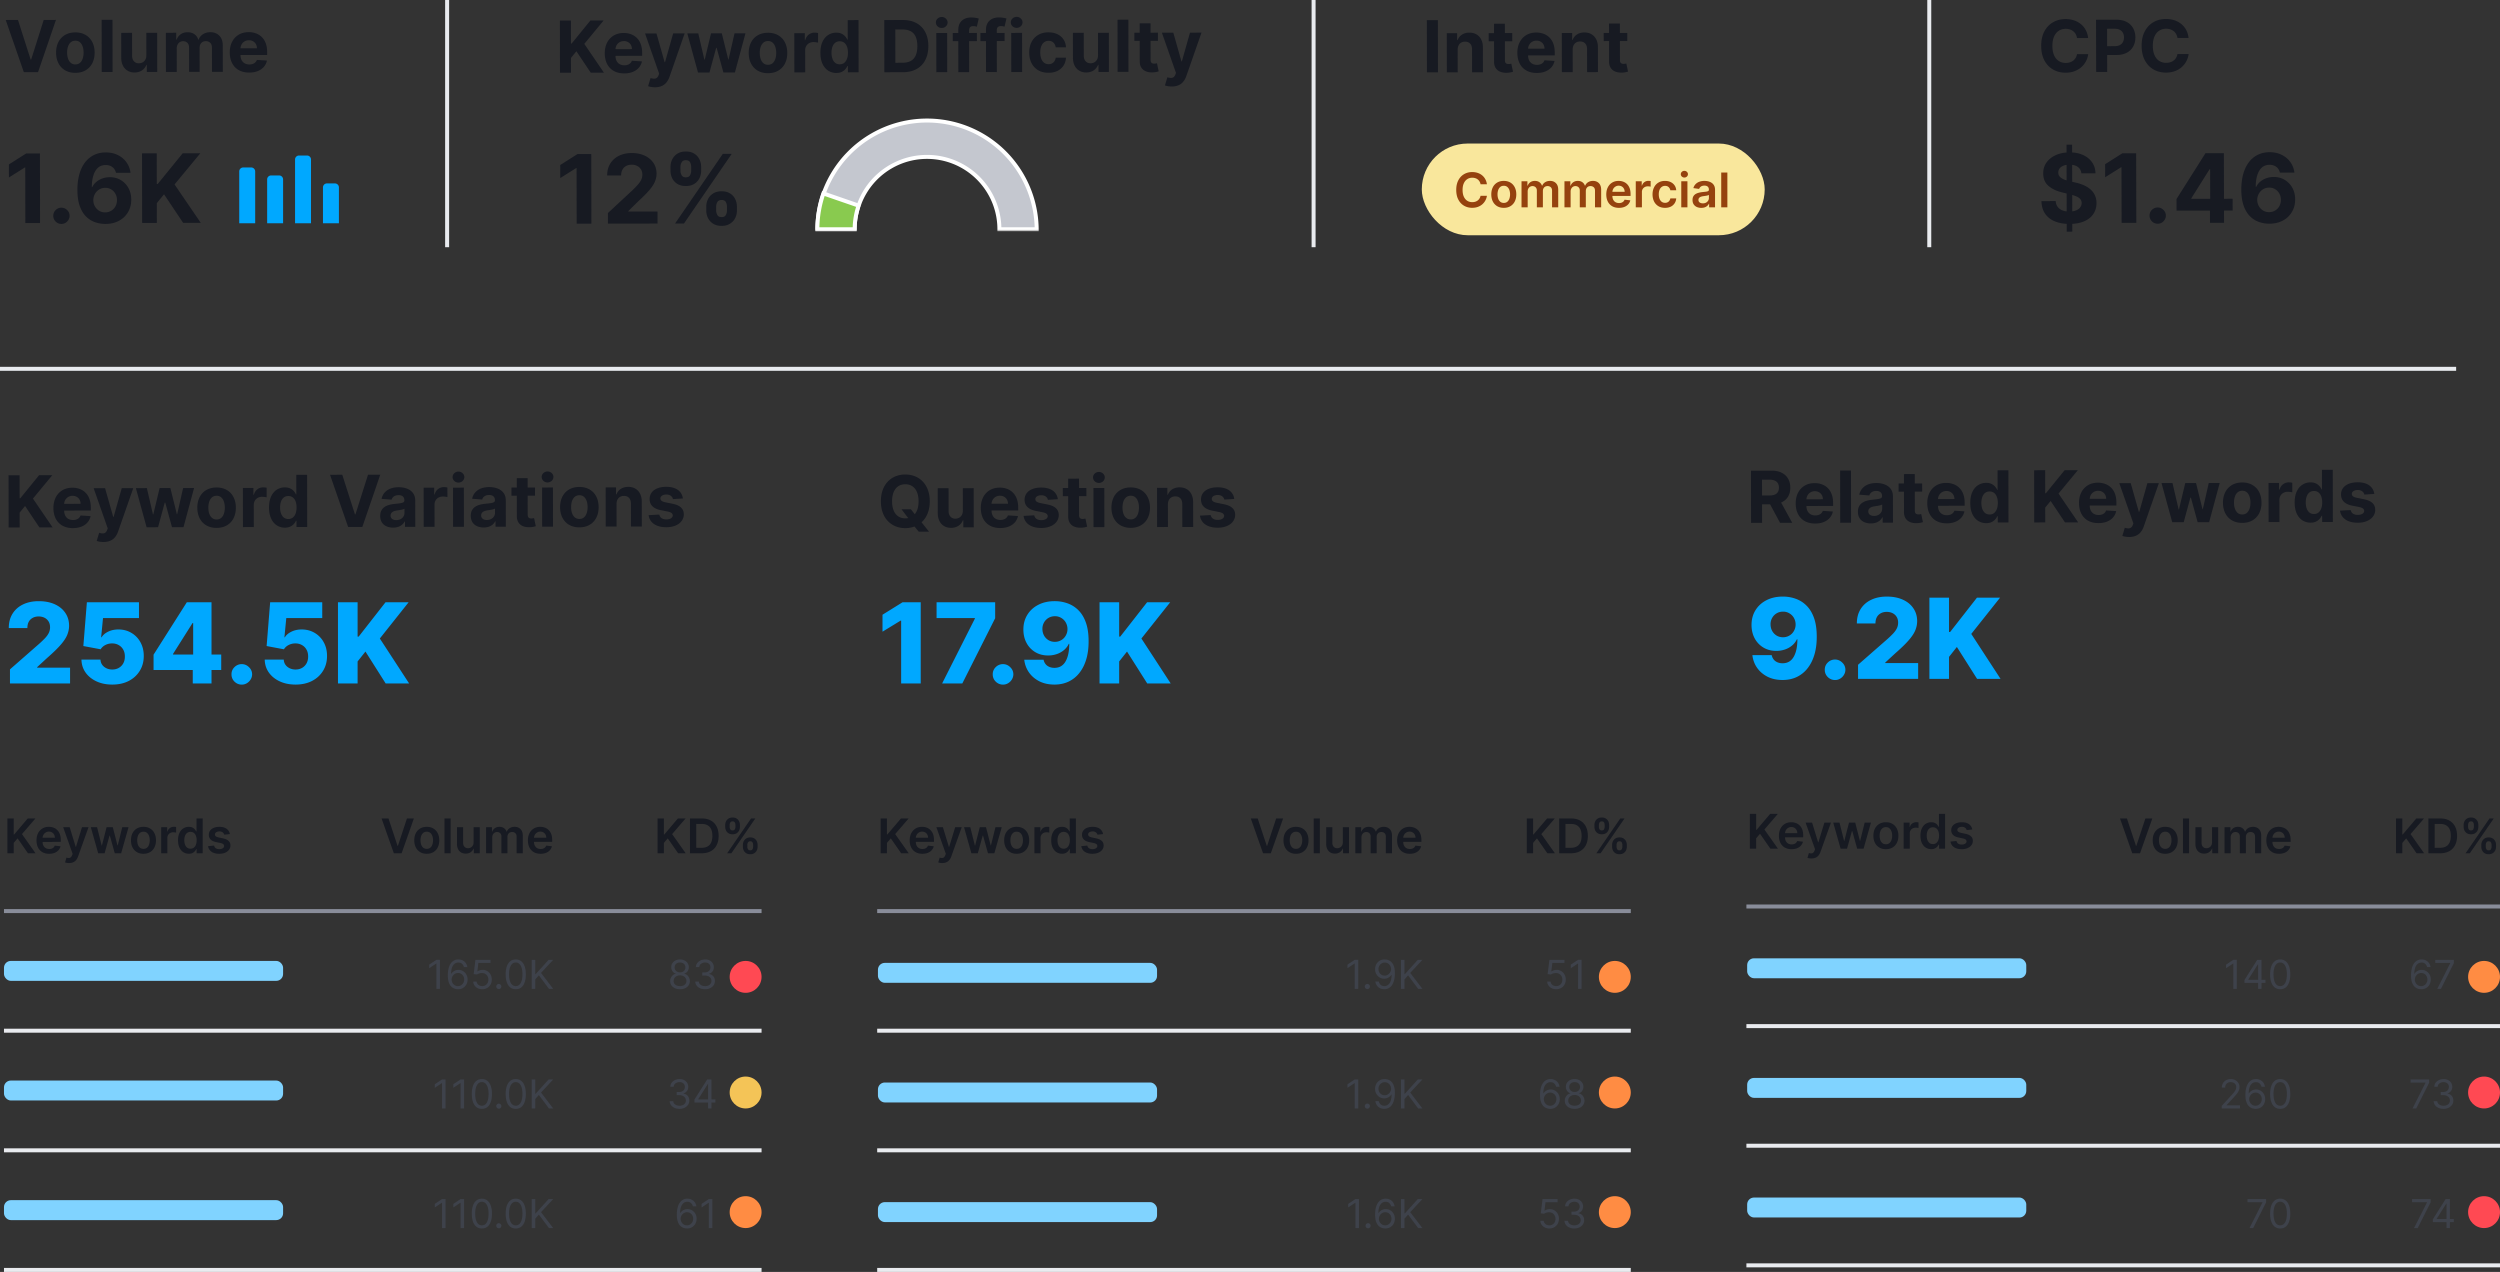 <svg xmlns="http://www.w3.org/2000/svg" width="627" height="319" fill="none"><rect width="100%" height="100%" fill="#333333" stroke="none"/><path fill="#171A22" d="M1.86 214v-8.727h1.582v4.01h.106l3.405-4.01h1.93l-3.374 3.916L8.913 214h-1.9l-2.604-3.741-.967 1.142V214H1.86Zm10.471.128c-.656 0-1.223-.137-1.7-.409a2.773 2.773 0 0 1-1.095-1.168c-.256-.506-.384-1.101-.384-1.785 0-.674.128-1.265.384-1.773.258-.511.619-.909 1.082-1.193.463-.287 1.007-.431 1.632-.431.403 0 .784.066 1.142.196.36.128.679.327.955.597.278.27.497.614.656 1.031.159.415.239.909.239 1.483v.473H9.876v-1.04h3.887a1.66 1.66 0 0 0-.192-.788 1.398 1.398 0 0 0-.524-.55c-.222-.133-.48-.2-.776-.2-.315 0-.592.077-.83.23-.24.151-.425.35-.559.597-.13.244-.197.513-.2.805v.908c0 .38.07.707.209.98.139.27.333.477.583.622.25.142.543.213.878.213.225 0 .428-.031.61-.094.181-.065.34-.16.473-.285.133-.125.234-.28.302-.465l1.44.162a2.243 2.243 0 0 1-.52.997c-.252.282-.576.5-.97.657-.396.153-.848.23-1.356.23Zm4.987 2.327c-.21 0-.405-.017-.584-.052a2.198 2.198 0 0 1-.422-.11l.358-1.202c.224.065.425.097.601.094a.738.738 0 0 0 .464-.167c.137-.105.252-.281.346-.528l.132-.354-2.374-6.681h1.636l1.509 4.943h.068l1.513-4.943h1.64l-2.62 7.338a2.942 2.942 0 0 1-.486.89c-.202.25-.449.441-.741.571-.29.134-.637.201-1.04.201ZM24.624 214l-1.85-6.545h1.573l1.15 4.602h.06l1.176-4.602h1.556l1.176 4.576h.064l1.133-4.576h1.577L30.385 214H28.78l-1.227-4.423h-.09L26.235 214h-1.611Zm11.36.128c-.64 0-1.194-.141-1.662-.422a2.867 2.867 0 0 1-1.091-1.18c-.256-.506-.384-1.097-.384-1.773 0-.676.128-1.269.384-1.777a2.856 2.856 0 0 1 1.09-1.185c.47-.281 1.023-.422 1.663-.422.639 0 1.193.141 1.662.422.468.281.83.676 1.086 1.185.259.508.388 1.101.388 1.777 0 .676-.13 1.267-.388 1.773a2.838 2.838 0 0 1-1.086 1.18c-.47.281-1.023.422-1.662.422Zm.008-1.236c.347 0 .637-.095.87-.285.232-.194.406-.452.52-.776.116-.324.174-.685.174-1.082 0-.401-.058-.763-.175-1.087a1.717 1.717 0 0 0-.52-.78c-.232-.193-.522-.29-.869-.29-.355 0-.65.097-.886.29a1.748 1.748 0 0 0-.524.78c-.114.324-.17.686-.17 1.087 0 .397.056.758.17 1.082.116.324.29.582.524.776.236.19.531.285.886.285ZM40.43 214v-6.545h1.496v1.09h.068c.12-.377.324-.669.614-.873a1.685 1.685 0 0 1 1.001-.311c.086 0 .18.004.286.013.108.005.197.015.268.029v1.419a1.69 1.69 0 0 0-.31-.059c-.14-.02-.275-.03-.406-.03-.28 0-.534.061-.758.183a1.347 1.347 0 0 0-.716 1.236V214h-1.543Zm6.918.115c-.515 0-.975-.132-1.381-.396s-.727-.648-.963-1.151-.354-1.113-.354-1.832c0-.727.12-1.341.358-1.841.242-.503.567-.882.976-1.138a2.512 2.512 0 0 1 1.368-.388c.383 0 .699.066.946.196.247.128.443.283.588.465.145.179.257.348.337.507h.063v-3.264h1.547V214h-1.517v-1.031h-.093a2.64 2.64 0 0 1-.346.507 1.9 1.9 0 0 1-.596.452c-.247.125-.558.187-.933.187Zm.43-1.266c.327 0 .605-.088.835-.264a1.65 1.65 0 0 0 .524-.746c.12-.318.18-.688.18-1.112 0-.423-.06-.791-.18-1.103a1.568 1.568 0 0 0-.52-.729c-.227-.173-.507-.26-.839-.26-.344 0-.63.089-.86.268a1.63 1.63 0 0 0-.52.742 3.109 3.109 0 0 0-.175 1.082c0 .409.058.774.174 1.095.12.319.294.57.524.755.233.182.519.272.857.272Zm9.873-3.664-1.407.153a1.12 1.12 0 0 0-.209-.4 1.03 1.03 0 0 0-.392-.303 1.424 1.424 0 0 0-.605-.115c-.32 0-.59.069-.81.209-.215.139-.322.319-.319.541a.566.566 0 0 0 .209.464c.145.12.383.218.716.294l1.116.239c.62.134 1.08.345 1.38.635.305.29.458.669.461 1.138a1.781 1.781 0 0 1-.362 1.091c-.236.312-.564.556-.984.733-.42.176-.904.264-1.45.264-.8 0-1.445-.168-1.934-.503a2.021 2.021 0 0 1-.874-1.411l1.505-.144c.068.295.213.518.434.669.222.15.51.225.865.225.367 0 .66-.075.883-.225.224-.151.336-.337.336-.559a.58.58 0 0 0-.217-.464c-.142-.122-.364-.216-.665-.281l-1.116-.235c-.628-.13-1.093-.351-1.394-.66-.301-.313-.45-.708-.447-1.185a1.676 1.676 0 0 1 .328-1.048c.224-.298.535-.529.933-.691.4-.164.862-.247 1.385-.247.767 0 1.37.164 1.811.49.443.327.717.769.823 1.326Z"/><path fill="#E9EBEF" d="M1 258h190v1H1z"/><rect width="70" height="5" x="1" y="241" fill="#80D3FF" rx="1.713"/><path fill="#E9EBEF" d="M1 288h190v1H1z"/><rect width="70" height="5" x="1" y="271" fill="#80D3FF" rx="1.713"/><path fill="#E9EBEF" d="M1 318h190v1H1z"/><rect width="70" height="5" x="1" y="301" fill="#80D3FF" rx="1.713"/><path fill="#898D9A" d="M1 228h190v1H1z"/><path fill="#171A22" d="M220.861 214v-8.727h1.581v4.01h.106l3.405-4.01h1.931l-3.375 3.916 3.404 4.811h-1.9l-2.604-3.741-.967 1.142V214h-1.581Zm10.47.128c-.656 0-1.223-.137-1.7-.409a2.765 2.765 0 0 1-1.095-1.168c-.256-.506-.384-1.101-.384-1.785 0-.674.128-1.265.384-1.773a2.898 2.898 0 0 1 1.082-1.193c.463-.287 1.007-.431 1.632-.431.403 0 .784.066 1.142.196.361.128.679.327.955.597.278.27.497.614.656 1.031.159.415.238.909.238 1.483v.473h-5.365v-1.04h3.887a1.66 1.66 0 0 0-.192-.788 1.4 1.4 0 0 0-.524-.55 1.48 1.48 0 0 0-.776-.2c-.315 0-.592.077-.831.23a1.6 1.6 0 0 0-.558.597 1.714 1.714 0 0 0-.2.805v.908c0 .38.069.707.209.98.139.27.333.477.583.622.25.142.543.213.878.213.225 0 .428-.031.61-.094.181-.065.339-.16.473-.285.133-.125.234-.28.302-.465l1.441.162a2.25 2.25 0 0 1-.52.997c-.253.282-.577.5-.972.657-.395.153-.847.23-1.355.23Zm4.987 2.327a3.05 3.05 0 0 1-.584-.052 2.197 2.197 0 0 1-.422-.11l.358-1.202c.225.065.425.097.601.094a.736.736 0 0 0 .464-.167c.137-.105.252-.281.346-.528l.132-.354-2.374-6.681h1.636l1.509 4.943h.068l1.513-4.943h1.641l-2.621 7.338a2.932 2.932 0 0 1-.486.89c-.202.25-.449.441-.741.571-.29.134-.637.201-1.04.201Zm7.306-2.455-1.849-6.545h1.572l1.151 4.602h.059l1.176-4.602h1.556l1.176 4.576h.064l1.133-4.576h1.577L249.385 214h-1.606l-1.228-4.423h-.089L245.235 214h-1.611Zm11.36.128c-.64 0-1.194-.141-1.662-.422a2.862 2.862 0 0 1-1.091-1.18c-.256-.506-.384-1.097-.384-1.773 0-.676.128-1.269.384-1.777a2.85 2.85 0 0 1 1.091-1.185c.468-.281 1.022-.422 1.662-.422.639 0 1.193.141 1.662.422.468.281.831.676 1.086 1.185.259.508.388 1.101.388 1.777 0 .676-.129 1.267-.388 1.773a2.837 2.837 0 0 1-1.086 1.18c-.469.281-1.023.422-1.662.422Zm.008-1.236c.347 0 .637-.095.87-.285.232-.194.406-.452.519-.776.117-.324.175-.685.175-1.082 0-.401-.058-.763-.175-1.087a1.719 1.719 0 0 0-.519-.78c-.233-.193-.523-.29-.87-.29-.355 0-.65.097-.886.29a1.743 1.743 0 0 0-.524.78 3.258 3.258 0 0 0-.171 1.087c0 .397.057.758.171 1.082.116.324.291.582.524.776.236.19.531.285.886.285Zm4.437 1.108v-6.545h1.496v1.09h.068c.12-.377.324-.669.614-.873a1.684 1.684 0 0 1 1.001-.311c.086 0 .181.004.286.013.108.005.197.015.268.029v1.419a1.683 1.683 0 0 0-.311-.059 2.843 2.843 0 0 0-.405-.03 1.56 1.56 0 0 0-.758.183c-.222.12-.396.286-.524.499a1.404 1.404 0 0 0-.192.737V214h-1.543Zm6.918.115c-.515 0-.975-.132-1.381-.396s-.727-.648-.963-1.151-.354-1.113-.354-1.832c0-.727.119-1.341.358-1.841.242-.503.567-.882.976-1.138a2.512 2.512 0 0 1 1.368-.388c.383 0 .699.066.946.196.247.128.443.283.588.465.145.179.257.348.337.507h.064v-3.264h1.546V214h-1.517v-1.031h-.093c-.08.159-.195.328-.346.507-.15.176-.349.327-.596.452s-.558.187-.933.187Zm.43-1.266c.327 0 .605-.088.835-.264.23-.179.405-.427.524-.746a3.14 3.14 0 0 0 .179-1.112c0-.423-.059-.791-.179-1.103a1.559 1.559 0 0 0-.52-.729c-.227-.173-.507-.26-.839-.26-.344 0-.631.089-.861.268-.23.179-.403.427-.52.742a3.12 3.12 0 0 0-.174 1.082c0 .409.058.774.174 1.095.12.319.294.57.524.755.233.182.519.272.857.272Zm9.873-3.664-1.407.153a1.115 1.115 0 0 0-.601-.703 1.42 1.42 0 0 0-.605-.115c-.321 0-.591.069-.809.209-.216.139-.323.319-.32.541a.565.565 0 0 0 .209.464c.145.12.383.218.716.294l1.116.239c.62.134 1.08.345 1.381.635.304.29.457.669.46 1.138a1.78 1.78 0 0 1-.362 1.091c-.236.312-.564.556-.984.733-.421.176-.904.264-1.449.264-.801 0-1.446-.168-1.935-.503-.489-.338-.78-.808-.874-1.411l1.505-.144c.068.295.213.518.434.669.222.15.51.225.865.225.367 0 .661-.075.883-.225.224-.151.336-.337.336-.559a.58.58 0 0 0-.217-.464c-.142-.122-.364-.216-.665-.281l-1.116-.235c-.628-.13-1.093-.351-1.394-.66-.301-.313-.45-.708-.447-1.185a1.673 1.673 0 0 1 .328-1.048c.224-.298.535-.529.933-.691.401-.164.862-.247 1.385-.247.767 0 1.371.164 1.811.49.443.327.717.769.823 1.326Z"/><path fill="#E9EBEF" d="M220 258h189v1H220z"/><rect width="70" height="5" x="220.188" y="241.492" fill="#80D3FF" rx="1.713"/><path fill="#E9EBEF" d="M220 288h189v1H220z"/><rect width="70" height="5" x="220.188" y="271.492" fill="#80D3FF" rx="1.713"/><path fill="#E9EBEF" d="M220 318h189v1H220z"/><rect width="70" height="5" x="220.188" y="301.492" fill="#80D3FF" rx="1.713"/><path fill="#898D9A" d="M220 228h189v1H220z"/><path fill="#171A22" d="M438.861 212.85v-8.728h1.581v4.01h.106l3.405-4.01h1.931l-3.375 3.917 3.404 4.811h-1.9l-2.604-3.742-.967 1.142v2.6h-1.581Zm10.47.127c-.656 0-1.223-.136-1.7-.409a2.757 2.757 0 0 1-1.095-1.167c-.256-.506-.384-1.101-.384-1.786 0-.673.128-1.264.384-1.772.258-.512.619-.91 1.082-1.194.463-.287 1.007-.43 1.632-.43.403 0 .784.065 1.142.196.361.128.679.327.955.597.278.269.497.613.656 1.031.159.415.238.909.238 1.483v.473h-5.365v-1.04h3.887a1.66 1.66 0 0 0-.192-.788 1.394 1.394 0 0 0-.524-.55 1.47 1.47 0 0 0-.776-.2 1.5 1.5 0 0 0-.831.23c-.238.15-.424.349-.558.596a1.718 1.718 0 0 0-.2.806v.907c0 .381.069.708.209.981.139.269.333.477.583.622.25.142.543.213.878.213.225 0 .428-.032.61-.094a1.36 1.36 0 0 0 .473-.286c.133-.125.234-.279.302-.464l1.441.162a2.25 2.25 0 0 1-.52.997c-.253.281-.577.5-.972.656-.395.154-.847.23-1.355.23Zm4.987 2.327c-.21 0-.405-.017-.584-.051a2.118 2.118 0 0 1-.422-.111l.358-1.201c.225.065.425.096.601.093a.735.735 0 0 0 .464-.166c.137-.105.252-.281.346-.528l.132-.354-2.374-6.682h1.636l1.509 4.943h.068l1.513-4.943h1.641l-2.621 7.338a2.925 2.925 0 0 1-.486.891c-.202.25-.449.44-.741.571-.29.133-.637.2-1.04.2Zm7.306-2.454-1.849-6.546h1.572l1.151 4.602h.059l1.176-4.602h1.556l1.176 4.577h.064l1.133-4.577h1.577l-1.854 6.546h-1.606l-1.228-4.424h-.089l-1.227 4.424h-1.611Zm11.36.127c-.64 0-1.194-.14-1.662-.421a2.864 2.864 0 0 1-1.091-1.181c-.256-.506-.384-1.096-.384-1.773 0-.676.128-1.268.384-1.777a2.854 2.854 0 0 1 1.091-1.184c.468-.281 1.022-.422 1.662-.422.639 0 1.193.141 1.662.422a2.83 2.83 0 0 1 1.086 1.184c.259.509.388 1.101.388 1.777 0 .677-.129 1.267-.388 1.773a2.84 2.84 0 0 1-1.086 1.181c-.469.281-1.023.421-1.662.421Zm.008-1.235c.347 0 .637-.096.87-.286.232-.193.406-.452.519-.775a3.17 3.17 0 0 0 .175-1.083c0-.4-.058-.763-.175-1.086a1.719 1.719 0 0 0-.519-.78c-.233-.193-.523-.29-.87-.29-.355 0-.65.097-.886.29a1.743 1.743 0 0 0-.524.78 3.252 3.252 0 0 0-.171 1.086c0 .398.057.759.171 1.083.116.323.291.582.524.775.236.19.531.286.886.286Zm4.437 1.108v-6.546h1.496v1.091h.068c.12-.378.324-.669.614-.874a1.691 1.691 0 0 1 1.001-.311c.086 0 .181.005.286.013.108.006.197.016.268.03v1.419a1.586 1.586 0 0 0-.311-.06 2.992 2.992 0 0 0-.405-.029 1.56 1.56 0 0 0-.758.183 1.336 1.336 0 0 0-.524.498 1.405 1.405 0 0 0-.192.738v3.848h-1.543Zm6.918.115a2.47 2.47 0 0 1-1.381-.397c-.406-.264-.727-.647-.963-1.15-.236-.503-.354-1.114-.354-1.833 0-.727.119-1.341.358-1.841.242-.502.567-.882.976-1.137a2.504 2.504 0 0 1 1.368-.388c.383 0 .699.065.946.196a1.8 1.8 0 0 1 .588.464c.145.179.257.348.337.508h.064v-3.265h1.546v8.728h-1.517v-1.032h-.093c-.08.159-.195.328-.346.507a1.88 1.88 0 0 1-.596.452c-.247.125-.558.188-.933.188Zm.43-1.266c.327 0 .605-.088.835-.264.23-.179.405-.428.524-.746.12-.318.179-.689.179-1.112a3.08 3.08 0 0 0-.179-1.104 1.569 1.569 0 0 0-.52-.729c-.227-.173-.507-.259-.839-.259-.344 0-.631.089-.861.268a1.63 1.63 0 0 0-.52.741 3.13 3.13 0 0 0-.174 1.083c0 .409.058.774.174 1.095.12.318.294.57.524.754.233.182.519.273.857.273Zm9.873-3.665-1.407.154a1.127 1.127 0 0 0-.209-.401 1.022 1.022 0 0 0-.392-.302 1.42 1.42 0 0 0-.605-.116c-.321 0-.591.07-.809.209-.216.14-.323.32-.32.541a.566.566 0 0 0 .209.465c.145.119.383.217.716.294l1.116.239c.62.133 1.08.345 1.381.635.304.289.457.669.46 1.137a1.778 1.778 0 0 1-.362 1.091c-.236.313-.564.557-.984.733-.421.176-.904.264-1.449.264-.801 0-1.446-.167-1.935-.502a2.023 2.023 0 0 1-.874-1.411l1.505-.145c.068.296.213.519.434.669.222.151.51.226.865.226.367 0 .661-.075.883-.226.224-.15.336-.336.336-.558a.58.58 0 0 0-.217-.464c-.142-.123-.364-.216-.665-.282l-1.116-.234c-.628-.131-1.093-.351-1.394-.661-.301-.312-.45-.707-.447-1.184a1.676 1.676 0 0 1 .328-1.049c.224-.298.535-.528.933-.69.401-.165.862-.247 1.385-.247.767 0 1.371.163 1.811.49.443.327.717.768.823 1.325Z"/><path fill="#E9EBEF" d="M438 256.85h189v1H438z"/><rect width="70" height="5" x="438.188" y="240.342" fill="#80D3FF" rx="1.713"/><path fill="#E9EBEF" d="M438 286.85h189v1H438z"/><rect width="70" height="5" x="438.188" y="270.342" fill="#80D3FF" rx="1.713"/><path fill="#E9EBEF" d="M438 316.85h189v1H438z"/><rect width="70" height="5" x="438.188" y="300.342" fill="#80D3FF" rx="1.713"/><path fill="#898D9A" d="M438 226.85h189v1H438z"/><path fill="#171A22" d="m2.165 132.286 2.767-.004-.005-3.72 1.359-1.664 3.594 5.376 3.31-.005-4.925-7.222 4.849-5.868-3.318.005-4.702 5.779h-.173l-.008-5.772-2.768.004.02 13.091Zm16.113.168c2.429-.004 4.063-1.189 4.444-3.011l-2.519-.163c-.273.749-.976 1.14-1.884 1.141-1.361.002-2.225-.898-2.228-2.362v-.006l6.686-.01v-.748c-.006-3.337-2.028-4.983-4.623-4.979-2.89.004-4.76 2.059-4.755 5.089.005 3.113 1.855 5.053 4.879 5.049Zm-2.19-6.089c.057-1.118.905-2.015 2.114-2.016 1.182-.002 2.002.84 2.01 2.01l-4.123.006Zm9.878 9.567c2.026-.003 3.099-1.04 3.652-2.626l3.8-10.872-2.883-.009-2.04 7.214h-.103l-2.043-7.207-2.864.004 3.537 10.094-.16.416c-.356.921-1.04.967-1.999.674l-.61 2.034c.39.165 1.023.279 1.713.278Zm10.797-3.698 2.877-.004 1.678-6.177h.121l1.697 6.172 2.883-.005 2.65-9.822-2.748.004-1.486 6.561h-.083l-1.62-6.556-2.704.004-1.576 6.599h-.09l-1.53-6.594-2.755.004 2.686 9.814Zm17.564.166c2.979-.005 4.83-2.046 4.825-5.07-.005-3.042-1.861-5.072-4.84-5.068-2.979.005-4.83 2.04-4.825 5.083.005 3.023 1.861 5.059 4.84 5.055Zm.01-2.11c-1.375.003-2.08-1.256-2.082-2.969-.003-1.713.699-2.979 2.073-2.982 1.349-.002 2.054 1.263 2.056 2.976.003 1.713-.699 2.973-2.047 2.975Zm6.593 1.908 2.723-.004-.008-5.554c-.002-1.209.879-2.041 2.08-2.043.378 0 .895.063 1.151.146l-.003-2.417a4.06 4.06 0 0 0-.857-.094c-1.1.002-2 .642-2.356 1.857h-.102l-.003-1.713-2.64.004.015 9.818Zm10.526.144c1.585-.002 2.409-.917 2.785-1.736h.115l.002 1.572 2.685-.004-.02-13.091-2.716.004.007 4.922h-.083c-.366-.798-1.153-1.775-2.796-1.772-2.154.003-3.974 1.68-3.969 5.055.005 3.286 1.753 5.054 3.99 5.05Zm.86-2.168c-1.336.002-2.067-1.186-2.069-2.899-.003-1.7.712-2.871 2.06-2.873 1.323-.002 2.067 1.116 2.07 2.867.002 1.752-.75 2.903-2.061 2.905Zm13.528-11.104-3.074.005 4.538 13.084 3.567-.005 4.493-13.098-3.068.005-3.156 9.95-.121.001-3.179-9.942Zm12.778 13.257c1.451-.002 2.39-.636 2.868-1.551h.077l.002 1.362 2.582-.004-.01-6.622c-.003-2.34-1.986-3.321-4.172-3.318-2.352.004-3.898 1.131-4.272 2.921l2.519.201c.184-.652.765-1.133 1.743-1.134.927-.001 1.458.464 1.459 1.27v.038c.001.633-.67.717-2.376.886-1.943.182-3.687.836-3.684 3.029.003 1.943 1.392 2.925 3.264 2.922Zm.778-1.88c-.838.001-1.44-.388-1.44-1.136-.002-.767.63-1.145 1.59-1.28.594-.084 1.565-.226 1.891-.444l.001 1.042c.002 1.029-.847 1.816-2.042 1.818Zm6.864 1.684 2.723-.004-.008-5.555c-.002-1.208.879-2.04 2.08-2.042.377-.001.895.062 1.151.145l-.003-2.416a4.127 4.127 0 0 0-.857-.095c-1.1.002-2 .643-2.356 1.858h-.102l-.003-1.713-2.64.004.015 9.818Zm7.365-.011 2.723-.004-.015-9.818-2.723.004.015 9.818Zm1.351-11.086c.812-.001 1.476-.622 1.475-1.383-.001-.754-.667-1.373-1.479-1.372-.805.001-1.469.622-1.468 1.376.001.761.667 1.38 1.472 1.379Zm6.353 11.26c1.451-.003 2.39-.637 2.868-1.552h.077l.002 1.362 2.582-.004-.01-6.622c-.003-2.34-1.986-3.321-4.172-3.318-2.352.004-3.898 1.131-4.272 2.921l2.519.201c.184-.652.765-1.132 1.743-1.134.927-.001 1.458.465 1.459 1.27v.038c.001.633-.67.717-2.376.886-1.943.182-3.687.836-3.684 3.029.003 1.943 1.392 2.925 3.264 2.923Zm.777-1.881c-.837.001-1.438-.388-1.439-1.135-.002-.767.631-1.146 1.589-1.281.595-.084 1.566-.226 1.892-.444l.001 1.042c.002 1.029-.847 1.816-2.043 1.818Zm12.072-8.142-1.847.003-.003-2.353-2.723.004.003 2.353-1.342.002.003 2.045 1.342-.002.008 5.114c-.01 1.924 1.302 2.874 3.277 2.788a5.27 5.27 0 0 0 1.476-.258l-.431-2.025c-.135.026-.422.09-.678.09-.543.001-.921-.203-.922-.957l-.007-4.756 1.848-.003-.004-2.045Zm1.789 9.815 2.723-.004-.015-9.818-2.723.004.015 9.818Zm1.351-11.085c.812-.002 1.476-.623 1.475-1.383-.001-.755-.667-1.374-1.479-1.372-.805.001-1.469.622-1.468 1.376.001.761.667 1.38 1.472 1.379Zm7.99 11.263c2.978-.004 4.829-2.046 4.824-5.069-.004-3.043-1.861-5.073-4.84-5.068-2.978.004-4.829 2.039-4.824 5.082.004 3.023 1.861 5.06 4.84 5.055Zm.009-2.109c-1.374.002-2.079-1.256-2.082-2.969-.002-1.713.699-2.98 2.073-2.982 1.349-.002 2.054 1.262 2.057 2.976.002 1.713-.699 2.973-2.048 2.975Zm9.308-3.772c.004-1.266.757-2.009 1.857-2.01 1.093-.002 1.752.713 1.748 1.915l.008 5.765 2.723-.004-.009-6.251c-.003-2.289-1.348-3.693-3.393-3.69-1.458.002-2.511.72-2.951 1.865h-.115l-.002-1.732-2.595.004.014 9.818 2.723-.004-.008-5.676Zm16.641-1.368c-.246-1.808-1.705-2.925-4.185-2.921-2.512.004-4.166 1.17-4.156 3.062-.005 1.47.924 2.421 2.842 2.802l1.701.336c.856.171 1.247.484 1.26.976-.012.582-.644.998-1.596.999-.972.002-1.618-.413-1.785-1.211l-2.678.144c.258 1.879 1.858 3.034 4.459 3.03 2.544-.004 4.364-1.304 4.368-3.241-.009-1.419-.937-2.268-2.842-2.655l-1.778-.355c-.914-.197-1.253-.51-1.248-.983-.007-.588.657-.972 1.501-.974.946-.001 1.509.516 1.644 1.149l2.493-.158ZM233.185 125.721c-.007-4.283-2.669-6.721-6.14-6.715-3.49.005-6.127 2.451-6.12 6.733.006 4.264 2.65 6.721 6.14 6.716a6.422 6.422 0 0 0 2.294-.407l1.056 1.296 2.583-.003-1.876-2.35c1.276-1.146 2.066-2.937 2.063-5.27Zm-7.086 2.005 1.678 2.209a3.66 3.66 0 0 1-.716.071c-2.013.003-3.326-1.497-3.33-4.271-.004-2.774 1.304-4.278 3.317-4.281 2.007-.003 3.326 1.497 3.331 4.271.002 1.426-.348 2.519-.954 3.242l-.974-1.245-2.352.004Zm15.384.348c.009 1.316-.891 2.008-1.869 2.01-1.03.001-1.695-.72-1.703-1.877l-.009-5.766-2.723.004.009 6.252c.01 2.294 1.354 3.692 3.33 3.689 1.476-.002 2.536-.764 2.975-1.915l.103-.001.002 1.784 2.615-.004-.015-9.818-2.723.004.008 5.638Zm9.383 4.358c2.429-.004 4.063-1.189 4.444-3.011l-2.519-.163c-.274.749-.976 1.14-1.884 1.141-1.361.002-2.226-.898-2.228-2.362v-.006l6.686-.01-.001-.748c-.005-3.337-2.027-4.983-4.622-4.979-2.889.005-4.759 2.059-4.755 5.089.005 3.113 1.855 5.053 4.879 5.049Zm-2.189-6.089c.056-1.118.904-2.014 2.113-2.016 1.182-.002 2.001.841 2.01 2.01l-4.123.006Zm16.63-1.143c-.245-1.809-1.704-2.925-4.185-2.921-2.512.003-4.165 1.169-4.156 3.061-.004 1.471.924 2.422 2.842 2.802l1.701.336c.857.172 1.247.484 1.261.977-.012.581-.645.998-1.597.999-.972.002-1.618-.413-1.785-1.212l-2.678.145c.258 1.879 1.858 3.033 4.46 3.029 2.544-.003 4.363-1.304 4.367-3.24-.009-1.419-.937-2.268-2.842-2.655l-1.778-.356c-.914-.196-1.253-.509-1.248-.982-.007-.588.657-.973 1.501-.974.946-.001 1.509.516 1.645 1.148l2.492-.157Zm7.157-2.81-1.848.002-.003-2.352-2.723.004.003 2.352-1.342.002.003 2.046 1.342-.002.008 5.114c-.01 1.924 1.302 2.874 3.277 2.788a5.307 5.307 0 0 0 1.476-.258l-.431-2.025c-.134.025-.422.09-.678.09-.543.001-.92-.203-.921-.957l-.008-4.756 1.848-.003-.003-2.045Zm1.788 9.815 2.723-.004-.014-9.818-2.723.004.014 9.818Zm1.352-11.086c.811-.001 1.475-.622 1.474-1.383-.001-.754-.667-1.373-1.479-1.372-.805.002-1.469.623-1.468 1.377.001.761.667 1.38 1.473 1.378Zm7.989 11.264c2.978-.004 4.829-2.046 4.825-5.07-.005-3.042-1.862-5.072-4.84-5.068-2.979.005-4.83 2.04-4.825 5.083.004 3.023 1.861 5.059 4.84 5.055Zm.009-2.109c-1.374.002-2.079-1.256-2.081-2.97-.003-1.713.698-2.979 2.073-2.981 1.348-.002 2.053 1.262 2.056 2.975.002 1.713-.699 2.974-2.048 2.976Zm9.308-3.773c.005-1.265.758-2.008 1.857-2.01 1.093-.001 1.753.714 1.748 1.915l.009 5.766 2.723-.004-.01-6.251c-.003-2.289-1.348-3.693-3.393-3.69-1.457.002-2.511.72-2.95 1.864l-.115.001-.003-1.733-2.595.004.014 9.818 2.724-.004-.009-5.676Zm16.641-1.367c-.245-1.808-1.704-2.925-4.184-2.921-2.512.004-4.166 1.169-4.157 3.061-.004 1.471.924 2.422 2.842 2.802l1.701.337c.857.171 1.247.483 1.261.976-.012.581-.644.998-1.597.999-.971.002-1.618-.413-1.785-1.212l-2.678.145c.258 1.879 1.858 3.033 4.46 3.03 2.544-.004 4.363-1.305 4.367-3.241-.009-1.419-.937-2.268-2.842-2.655l-1.778-.356c-.914-.196-1.253-.509-1.247-.982-.008-.588.656-.973 1.5-.974.946-.001 1.509.516 1.645 1.148l2.492-.157ZM439.165 131.134l-.02-13.091 5.165-.008c.989-.001 1.833.174 2.532.527.704.348 1.239.844 1.607 1.487.371.638.558 1.39.559 2.255.001.87-.185 1.618-.559 2.245-.374.623-.917 1.101-1.628 1.434-.707.333-1.563.501-2.569.502l-3.458.006-.003-2.225 3.01-.004c.529-.001.968-.074 1.317-.22.349-.145.609-.363.779-.653.174-.29.261-.65.26-1.08 0-.435-.088-.801-.264-1.099-.17-.298-.433-.524-.787-.677-.349-.157-.791-.235-1.323-.234l-1.867.002.016 10.829-2.767.004Zm7.06-5.968 3.263 5.952-3.056.005-3.192-5.953 2.985-.004Zm9.017 6.135c-1.009.002-1.879-.201-2.608-.609a4.212 4.212 0 0 1-1.678-1.749c-.393-.758-.59-1.655-.592-2.69-.001-1.01.193-1.897.584-2.66a4.343 4.343 0 0 1 1.653-1.786c.715-.427 1.555-.642 2.518-.643a5.12 5.12 0 0 1 1.809.31 4.02 4.02 0 0 1 1.472.925c.422.413.751.932.986 1.558.236.622.354 1.351.355 2.186l.001.748-8.29.012-.003-1.687 5.728-.009a2.094 2.094 0 0 0-.258-1.042 1.83 1.83 0 0 0-.71-.708 2.034 2.034 0 0 0-1.043-.261 2.104 2.104 0 0 0-1.099.29 2.02 2.02 0 0 0-.74.762 2.154 2.154 0 0 0-.273 1.055l.002 1.604c.001.486.091.905.271 1.259.183.353.442.626.774.817.333.191.727.286 1.183.286.303-.001.58-.044.831-.129.251-.086.466-.214.645-.385s.315-.38.408-.627l2.519.163a3.435 3.435 0 0 1-.784 1.586c-.391.448-.898.798-1.52 1.051-.617.248-1.331.372-2.141.373Zm8.987-13.296.02 13.091-2.723.004-.02-13.091 2.723-.004Zm5.001 13.269c-.627.001-1.185-.107-1.675-.323a2.7 2.7 0 0 1-1.165-.976c-.282-.435-.423-.976-.424-1.623-.001-.546.098-1.004.298-1.375.2-.371.472-.67.817-.896a3.93 3.93 0 0 1 1.175-.513 8.876 8.876 0 0 1 1.393-.245 35.519 35.519 0 0 0 1.381-.169c.349-.056.602-.137.76-.244.158-.106.236-.264.236-.473v-.038c-.001-.405-.129-.718-.385-.939-.252-.222-.61-.332-1.075-.331-.49.001-.879.11-1.169.328a1.498 1.498 0 0 0-.574.806l-2.519-.201a3.424 3.424 0 0 1 .752-1.548c.375-.44.858-.777 1.45-1.012.596-.24 1.286-.36 2.07-.361a6.28 6.28 0 0 1 1.567.189c.503.127.948.325 1.336.593.393.268.702.612.929 1.034.226.417.34.918.341 1.501l.01 6.623-2.583.003-.002-1.361h-.076a2.788 2.788 0 0 1-.632.813c-.264.23-.581.412-.952.545-.37.128-.798.193-1.284.193Zm.777-1.88a2.3 2.3 0 0 0 1.061-.238c.306-.163.547-.38.721-.653.174-.273.261-.582.261-.928l-.002-1.041a1.474 1.474 0 0 1-.351.153 6.53 6.53 0 0 1-.492.123 26.37 26.37 0 0 1-.55.096l-.498.071c-.32.048-.599.123-.837.225a1.342 1.342 0 0 0-.556.417c-.132.17-.197.384-.197.639.001.371.135.654.404.85.273.191.618.286 1.036.286Zm12.072-8.142.003 2.045-5.913.009-.003-2.046 5.913-.008Zm-4.574-2.346 2.723-.004.014 9.153c0 .252.039.448.116.588a.628.628 0 0 0 .32.287c.14.056.302.083.486.083.128 0 .255-.011.383-.033l.294-.058.431 2.026a7.643 7.643 0 0 1-.575.148c-.247.06-.547.097-.901.11-.656.026-1.231-.06-1.726-.26a2.413 2.413 0 0 1-1.146-.931c-.273-.422-.408-.954-.405-1.598l-.014-9.511Zm10.732 12.346c-1.01.002-1.88-.201-2.609-.609a4.218 4.218 0 0 1-1.678-1.749c-.393-.758-.59-1.655-.592-2.691-.001-1.009.194-1.896.584-2.659a4.343 4.343 0 0 1 1.653-1.786c.716-.428 1.555-.642 2.518-.643a5.115 5.115 0 0 1 1.809.31 4.012 4.012 0 0 1 1.472.925c.422.413.751.932.987 1.558.235.622.353 1.35.354 2.186l.001.747-8.29.013-.003-1.688 5.728-.008a2.094 2.094 0 0 0-.258-1.042 1.824 1.824 0 0 0-.71-.708 2.033 2.033 0 0 0-1.042-.261 2.09 2.09 0 0 0-1.099.29 2.02 2.02 0 0 0-.741.761 2.16 2.16 0 0 0-.273 1.055l.002 1.605c.001.486.091.905.271 1.259.183.353.442.625.774.817.333.191.727.286 1.183.286.303-.001.58-.044.831-.129.251-.086.466-.214.645-.385s.315-.38.408-.627l2.519.162a3.434 3.434 0 0 1-.784 1.587c-.391.448-.898.798-1.52 1.05-.617.248-1.331.373-2.14.374Zm9.901-.046a3.702 3.702 0 0 1-2.027-.573c-.602-.387-1.08-.955-1.435-1.704-.35-.754-.526-1.678-.528-2.774-.002-1.125.178-2.06.539-2.806.361-.751.842-1.312 1.442-1.684a3.7 3.7 0 0 1 1.987-.565c.55-.001 1.008.092 1.375.279.371.183.67.412.896.689.231.272.406.541.525.805h.083l-.007-4.922 2.717-.004.019 13.09-2.684.004-.003-1.572h-.115a3.498 3.498 0 0 1-.542.813c-.23.264-.53.484-.9.66-.366.175-.814.263-1.342.264Zm.86-2.169c.438 0 .809-.12 1.111-.359.307-.244.541-.583.702-1.018.165-.434.248-.944.247-1.528-.001-.583-.083-1.09-.245-1.521-.163-.43-.398-.762-.705-.996-.307-.234-.68-.35-1.119-.35-.447.001-.824.123-1.131.366-.306.244-.538.581-.695 1.011-.157.431-.235.93-.234 1.497 0 .571.08 1.075.238 1.514.163.434.396.775.699 1.022.307.242.684.363 1.132.362Zm11.182 1.991-.019-13.091 2.767-.004.009 5.772h.173l4.702-5.779 3.317-.005-4.849 5.868 4.927 7.222-3.312.005-3.594-5.376-1.359 1.664.006 3.72-2.768.004Zm16.113.168c-1.01.001-1.879-.202-2.609-.61a4.198 4.198 0 0 1-1.677-1.749c-.393-.758-.59-1.655-.592-2.69-.002-1.01.193-1.897.584-2.66a4.343 4.343 0 0 1 1.653-1.786c.715-.427 1.554-.642 2.517-.643a5.125 5.125 0 0 1 1.81.311 3.993 3.993 0 0 1 1.471.924c.423.413.752.932.987 1.558.235.622.354 1.351.355 2.186l.001.748-8.29.012-.003-1.687 5.727-.009c0-.392-.086-.739-.257-1.041a1.833 1.833 0 0 0-.71-.709 2.024 2.024 0 0 0-1.043-.26c-.413 0-.779.097-1.099.289a2.013 2.013 0 0 0-.74.762c-.179.315-.27.667-.273 1.055l.002 1.604c.001.486.091.906.27 1.259.184.353.442.626.775.817.333.191.727.287 1.183.286a2.61 2.61 0 0 0 .831-.129 1.648 1.648 0 0 0 1.053-1.012l2.519.163a3.445 3.445 0 0 1-.784 1.586c-.392.448-.898.798-1.52 1.051-.617.248-1.331.372-2.141.374Zm7.706 3.478a5.336 5.336 0 0 1-.971-.081 3.589 3.589 0 0 1-.742-.197l.61-2.034c.32.097.608.15.864.158.26.009.483-.051.67-.18.192-.128.347-.345.466-.652l.159-.416-3.537-10.094 2.864-.004 2.043 7.207h.103l2.041-7.214 2.882-.004-3.799 10.885a4.579 4.579 0 0 1-.746 1.382 3.069 3.069 0 0 1-1.181.916c-.477.218-1.052.327-1.726.328Zm10.797-3.698-2.686-9.814 2.755-.004 1.531 6.594h.089l1.576-6.599 2.704-.004 1.62 6.556h.083l1.486-6.561 2.749-.004-2.651 9.822-2.883.005-1.696-6.172h-.122l-1.678 6.177-2.877.004Zm17.564.166c-.993.001-1.851-.208-2.577-.629a4.342 4.342 0 0 1-1.671-1.775c-.393-.762-.59-1.646-.592-2.651-.001-1.015.194-1.901.585-2.66a4.273 4.273 0 0 1 1.665-1.78c.724-.427 1.582-.641 2.575-.643.993-.001 1.85.21 2.571.635a4.269 4.269 0 0 1 1.677 1.775c.393.758.591 1.644.592 2.658.002 1.006-.193 1.89-.584 2.654a4.315 4.315 0 0 1-1.672 1.779c-.72.423-1.576.635-2.569.637Zm.01-2.11c.452 0 .829-.129 1.131-.385.302-.26.529-.614.682-1.062.157-.447.235-.957.234-1.528 0-.571-.08-1.08-.238-1.527-.154-.447-.383-.801-.686-1.06-.303-.26-.68-.389-1.132-.389-.456.001-.839.132-1.15.392-.306.261-.538.615-.695 1.062a4.688 4.688 0 0 0-.228 1.528c.001.571.078 1.08.233 1.528.158.447.391.8.698 1.06.311.255.695.382 1.151.381Zm6.593 1.908-.015-9.818 2.64-.004.003 1.713h.102c.178-.61.478-1.07.899-1.382a2.371 2.371 0 0 1 1.457-.475 4.132 4.132 0 0 1 .857.094l.003 2.417a4.914 4.914 0 0 0-1.15-.146 2.185 2.185 0 0 0-1.074.264c-.311.171-.558.41-.74.717a2.059 2.059 0 0 0-.267 1.062l.008 5.554-2.723.004Zm10.526.144a3.698 3.698 0 0 1-2.027-.572c-.601-.387-1.079-.955-1.434-1.704-.351-.754-.527-1.679-.528-2.774-.002-1.125.178-2.06.539-2.807.361-.75.842-1.311 1.442-1.683a3.698 3.698 0 0 1 1.987-.565c.55-.001 1.008.092 1.375.279.371.182.669.412.896.689.23.272.405.54.525.804h.083l-.007-4.922 2.716-.004.02 13.091-2.685.004-.002-1.572h-.115a3.53 3.53 0 0 1-.542.813c-.23.264-.53.484-.901.659-.366.176-.813.264-1.342.264Zm.86-2.168c.439 0 .81-.12 1.112-.359.306-.244.54-.583.701-1.018.166-.435.248-.944.247-1.528 0-.584-.082-1.091-.245-1.521-.162-.43-.397-.762-.704-.996-.308-.234-.681-.35-1.119-.35-.448.001-.825.123-1.131.366-.307.244-.539.581-.696 1.011-.157.431-.235.93-.234 1.496.001.571.081 1.076.239 1.515.163.434.395.775.698 1.022.307.242.685.363 1.132.362Zm15.124-5.034-2.492.157a1.284 1.284 0 0 0-.276-.574 1.46 1.46 0 0 0-.557-.415 1.9 1.9 0 0 0-.812-.159c-.422.001-.777.091-1.067.27-.29.176-.434.41-.434.704a.757.757 0 0 0 .283.594c.187.162.509.291.965.389l1.778.355c.955.195 1.667.509 2.136.943.47.434.705 1.004.706 1.712a2.675 2.675 0 0 1-.567 1.695c-.374.486-.889.866-1.545 1.14-.651.269-1.403.404-2.255.406-1.3.002-2.336-.267-3.108-.807-.768-.545-1.219-1.286-1.352-2.223l2.678-.144c.081.396.278.698.589.906.312.204.71.306 1.196.305.477 0 .861-.093 1.15-.276.294-.188.443-.429.447-.723a.753.753 0 0 0-.315-.607c-.204-.162-.52-.285-.946-.369l-1.701-.337c-.959-.19-1.673-.521-2.143-.994-.465-.472-.698-1.074-.699-1.807-.001-.631.168-1.175.509-1.631.344-.457.827-.809 1.449-1.057.626-.248 1.359-.373 2.198-.374 1.241-.002 2.217.259 2.929.782.717.523 1.136 1.236 1.256 2.139Z"/><path fill="#00A8FF" d="M2.501 171.414v-3.54l7.428-6.503c.557-.503 1.03-.964 1.422-1.382.391-.424.69-.848.895-1.272.205-.431.308-.899.308-1.402 0-.564-.123-1.044-.368-1.442a2.472 2.472 0 0 0-1.014-.935c-.431-.219-.925-.328-1.482-.328-.563 0-1.057.116-1.481.348a2.413 2.413 0 0 0-.995.984c-.232.431-.348.955-.348 1.571H2.203c0-1.385.312-2.581.935-3.589s1.498-1.783 2.625-2.327c1.133-.55 2.45-.825 3.947-.825 1.545 0 2.887.259 4.027.776 1.14.517 2.022 1.239 2.645 2.167.63.922.945 1.992.945 3.212 0 .775-.156 1.544-.468 2.307-.311.762-.871 1.604-1.68 2.525-.802.922-1.942 2.025-3.42 3.311l-2.437 2.247v.13h8.253v3.967H2.501Zm25.651.278c-1.485 0-2.804-.268-3.957-.805-1.154-.537-2.065-1.276-2.734-2.217-.663-.942-1.008-2.022-1.034-3.242h4.772c.04.749.345 1.353.915 1.81.57.451 1.25.676 2.038.676.617 0 1.164-.136 1.641-.408a2.91 2.91 0 0 0 1.123-1.143c.272-.497.405-1.067.398-1.71.007-.657-.129-1.23-.407-1.72a2.893 2.893 0 0 0-1.134-1.144c-.477-.278-1.027-.418-1.65-.418a3.625 3.625 0 0 0-1.68.388c-.525.265-.922.627-1.194 1.084l-4.345-.815.885-10.978h13.065v3.968h-9.018l-.468 4.802h.12c.338-.563.881-1.027 1.63-1.392.756-.371 1.614-.557 2.576-.557 1.22 0 2.306.285 3.26.856a6.025 6.025 0 0 1 2.268 2.346c.557 1.001.835 2.148.835 3.44 0 1.399-.331 2.639-.994 3.719-.656 1.081-1.578 1.929-2.764 2.546-1.18.61-2.562.914-4.147.914Zm10.359-3.659v-3.838l8.342-13.145h3.41v5.211h-1.978l-4.882 7.735v.16h12.08v3.877H38.512Zm9.833 3.381v-4.554l.1-1.68v-14.13h4.604v20.364h-4.704Zm12.303.288c-.716 0-1.33-.251-1.84-.755a2.459 2.459 0 0 1-.746-1.83 2.405 2.405 0 0 1 .746-1.8 2.527 2.527 0 0 1 1.84-.755c.676 0 1.272.252 1.79.755.523.498.788 1.098.795 1.8a2.47 2.47 0 0 1-.378 1.303 2.711 2.711 0 0 1-.945.934 2.398 2.398 0 0 1-1.262.348Zm13.47-.01c-1.485 0-2.804-.268-3.957-.805-1.154-.537-2.065-1.276-2.735-2.217-.662-.942-1.007-2.022-1.034-3.242h4.773c.04.749.345 1.353.915 1.81.57.451 1.25.676 2.038.676.617 0 1.163-.136 1.64-.408a2.91 2.91 0 0 0 1.124-1.143c.272-.497.405-1.067.398-1.71.007-.657-.13-1.23-.408-1.72a2.893 2.893 0 0 0-1.133-1.144c-.477-.278-1.028-.418-1.65-.418a3.625 3.625 0 0 0-1.681.388c-.524.265-.921.627-1.193 1.084l-4.345-.815.885-10.978h13.065v3.968H71.8l-.467 4.802h.12c.337-.563.881-1.027 1.63-1.392.756-.371 1.614-.557 2.575-.557 1.22 0 2.307.285 3.262.856a6.026 6.026 0 0 1 2.267 2.346c.557 1.001.835 2.148.835 3.44 0 1.399-.331 2.639-.994 3.719-.657 1.081-1.578 1.929-2.765 2.546-1.18.61-2.562.914-4.146.914Zm10.647-.278V151.05h4.922v8.611h.268l6.732-8.611h5.797l-7.22 9.088 7.349 11.276h-5.886l-5.072-8.004-1.968 2.486v5.518h-4.922ZM230.918 151.05v20.364h-4.912v-15.77h-.12l-4.554 2.784v-4.255l5.022-3.123h4.564Zm5.366 20.364 8.214-16.267v-.129h-9.606v-3.968h14.696v3.998l-8.242 16.366h-5.062Zm15.281.288a2.525 2.525 0 0 1-1.84-.755 2.46 2.46 0 0 1-.746-1.83 2.407 2.407 0 0 1 .746-1.8 2.53 2.53 0 0 1 1.84-.755c.676 0 1.272.252 1.789.755.524.498.789 1.098.796 1.8a2.477 2.477 0 0 1-.378 1.303 2.708 2.708 0 0 1-.945.934 2.396 2.396 0 0 1-1.262.348Zm12.985-20.93c1.114 0 2.178.182 3.192.547a7.251 7.251 0 0 1 2.715 1.72c.795.782 1.422 1.813 1.879 3.092.457 1.28.686 2.841.686 4.684.007 1.697-.192 3.218-.597 4.564-.404 1.339-.984 2.479-1.74 3.42a7.526 7.526 0 0 1-2.704 2.158c-1.054.49-2.231.735-3.53.735-1.432 0-2.695-.275-3.788-.825-1.087-.557-1.959-1.306-2.615-2.247a6.748 6.748 0 0 1-1.164-3.162h4.843c.152.676.474 1.187.964 1.531.491.338 1.077.507 1.76.507 1.246 0 2.178-.54 2.794-1.62.617-1.081.925-2.549.925-4.405h-.12a4.517 4.517 0 0 1-1.213 1.571 5.501 5.501 0 0 1-1.799 1.004 6.662 6.662 0 0 1-2.158.348c-1.22 0-2.297-.278-3.232-.835a5.924 5.924 0 0 1-2.187-2.297c-.524-.974-.789-2.088-.796-3.341-.006-1.405.322-2.645.985-3.719.663-1.08 1.587-1.922 2.774-2.525 1.187-.61 2.562-.912 4.126-.905Zm.03 3.778c-.61 0-1.153.143-1.63.428a3.098 3.098 0 0 0-1.114 1.153 3.204 3.204 0 0 0-.398 1.631c.007.603.143 1.147.408 1.631.272.484.64.868 1.104 1.153.47.285 1.007.428 1.61.428a3.125 3.125 0 0 0 2.257-.935c.286-.298.508-.643.667-1.034.165-.391.245-.809.238-1.253a3.313 3.313 0 0 0-.417-1.611 3.079 3.079 0 0 0-1.124-1.153 2.974 2.974 0 0 0-1.601-.438Zm11.184 16.864V151.05h4.922v8.611h.268l6.732-8.611h5.797l-7.219 9.088 7.348 11.276h-5.887l-5.071-8.004-1.968 2.486v5.518h-4.922ZM447.168 149.622a9.35 9.35 0 0 1 3.191.547 7.231 7.231 0 0 1 2.715 1.72c.795.782 1.422 1.813 1.879 3.092.458 1.279.686 2.84.686 4.683.007 1.697-.192 3.219-.596 4.564-.405 1.339-.985 2.479-1.74 3.421a7.526 7.526 0 0 1-2.705 2.157c-1.054.491-2.231.736-3.53.736-1.432 0-2.694-.275-3.788-.825-1.087-.557-1.959-1.306-2.615-2.247a6.756 6.756 0 0 1-1.164-3.162h4.843c.152.676.474 1.186.964 1.531.491.338 1.077.507 1.76.507 1.246 0 2.178-.54 2.794-1.621.617-1.08.925-2.548.925-4.405h-.119a4.533 4.533 0 0 1-1.213 1.572 5.496 5.496 0 0 1-1.8 1.004 6.662 6.662 0 0 1-2.158.348c-1.22 0-2.297-.279-3.231-.835a5.934 5.934 0 0 1-2.188-2.297c-.524-.975-.789-2.088-.795-3.341-.007-1.406.321-2.645.984-3.719.663-1.08 1.588-1.922 2.774-2.526 1.187-.609 2.562-.911 4.127-.904Zm.029 3.778c-.609 0-1.153.143-1.63.428a3.098 3.098 0 0 0-1.114 1.153 3.202 3.202 0 0 0-.398 1.631c.007.603.143 1.146.408 1.63.272.484.64.869 1.104 1.154.47.285 1.007.427 1.611.427.45 0 .868-.083 1.252-.248.385-.166.72-.395 1.005-.686.285-.299.507-.643.666-1.034.166-.392.245-.809.238-1.253a3.302 3.302 0 0 0-.417-1.611 3.071 3.071 0 0 0-1.124-1.153 2.972 2.972 0 0 0-1.601-.438Zm13.043 17.152a2.524 2.524 0 0 1-1.839-.756 2.457 2.457 0 0 1-.746-1.829 2.404 2.404 0 0 1 .746-1.8 2.524 2.524 0 0 1 1.839-.756c.677 0 1.273.252 1.79.756.524.497.789 1.097.796 1.8a2.473 2.473 0 0 1-.378 1.302 2.72 2.72 0 0 1-.945.935 2.397 2.397 0 0 1-1.263.348Zm5.758-.288v-3.54l7.427-6.503a24.161 24.161 0 0 0 1.422-1.382c.391-.424.689-.849.895-1.273.205-.431.308-.898.308-1.402 0-.563-.123-1.044-.368-1.442a2.466 2.466 0 0 0-1.014-.934c-.431-.219-.925-.328-1.482-.328-.563 0-1.057.116-1.481.348a2.404 2.404 0 0 0-.994.984c-.232.431-.348.955-.348 1.571h-4.664c0-1.385.312-2.582.935-3.589.623-1.008 1.498-1.784 2.625-2.327 1.133-.55 2.449-.825 3.947-.825 1.545 0 2.887.258 4.027.775 1.14.517 2.022 1.24 2.645 2.168.63.921.945 1.992.945 3.211 0 .776-.156 1.545-.468 2.307-.311.763-.871 1.604-1.68 2.526-.802.921-1.942 2.025-3.42 3.311l-2.436 2.247v.129h8.252v3.968h-15.073Zm17.895 0V149.9h4.922v8.611h.268l6.732-8.611h5.797l-7.219 9.088 7.348 11.276h-5.887l-5.071-8.005-1.968 2.486v5.519h-4.922Z"/><path fill="#171A22" d="m4.51 5.004 3.179 9.941h.121l3.156-9.95 3.068-.005-4.493 13.097-3.567.006L1.436 5.008l3.074-.004Zm14.397 13.261c-.993.002-1.852-.208-2.577-.629a4.331 4.331 0 0 1-1.67-1.774c-.394-.763-.591-1.647-.593-2.652-.001-1.015.194-1.901.584-2.66a4.28 4.28 0 0 1 1.666-1.78c.724-.427 1.582-.641 2.575-.643.993-.001 1.85.21 2.57.636a4.267 4.267 0 0 1 1.678 1.774c.393.758.59 1.644.592 2.658.002 1.006-.193 1.89-.584 2.654a4.317 4.317 0 0 1-1.672 1.78c-.72.422-1.576.634-2.569.636Zm.01-2.11c.452 0 .828-.129 1.13-.385.303-.26.53-.614.683-1.062.157-.447.235-.957.234-1.528 0-.57-.08-1.08-.238-1.527-.154-.447-.383-.8-.686-1.06-.303-.26-.68-.39-1.132-.388-.456 0-.84.13-1.15.391-.306.26-.538.615-.695 1.062a4.696 4.696 0 0 0-.228 1.528c0 .571.078 1.08.232 1.528.159.447.392.8.699 1.06.311.255.695.382 1.15.382Zm9.296-11.187.02 13.091-2.723.004-.02-13.09 2.724-.005Zm8.491 8.898-.008-5.637 2.723-.005.014 9.819-2.614.004-.003-1.784h-.102a2.899 2.899 0 0 1-1.104 1.389c-.51.35-1.135.526-1.872.527-.656 0-1.234-.147-1.733-.445a3.076 3.076 0 0 1-1.171-1.27c-.278-.55-.42-1.208-.425-1.975l-.01-6.251 2.724-.004.008 5.765c.005.58.162 1.038.469 1.374.307.336.719.504 1.234.503.328 0 .635-.075.92-.225.286-.154.516-.38.69-.678.178-.3.265-.668.26-1.107Zm4.907 4.173-.014-9.818 2.595-.004.003 1.733h.115a2.723 2.723 0 0 1 1.02-1.364c.477-.333 1.048-.5 1.713-.5.673-.002 1.246.166 1.72.502.473.331.79.783.948 1.353h.102c.2-.563.561-1.013 1.085-1.35.528-.342 1.152-.513 1.872-.514.916-.002 1.66.29 2.232.872.576.579.865 1.4.867 2.466l.01 6.603-2.717.004-.01-6.066c0-.545-.145-.954-.436-1.226-.29-.273-.652-.409-1.087-.408-.494 0-.88.159-1.156.475-.277.311-.414.723-.414 1.234l.01 5.996-2.64.004-.01-6.124c0-.481-.14-.865-.417-1.15-.273-.285-.634-.427-1.08-.426a1.5 1.5 0 0 0-.819.23 1.58 1.58 0 0 0-.568.634c-.14.27-.21.585-.21.947l.01 5.893-2.724.004Zm20.893.161c-1.01.002-1.88-.202-2.609-.61a4.203 4.203 0 0 1-1.677-1.749c-.393-.758-.59-1.654-.592-2.69-.002-1.01.193-1.896.584-2.66a4.347 4.347 0 0 1 1.653-1.786c.715-.427 1.554-.641 2.517-.643a5.122 5.122 0 0 1 1.81.31 4.012 4.012 0 0 1 1.471.926c.423.412.752.932.987 1.558.235.622.354 1.35.355 2.185l.001.748-8.29.013-.003-1.688 5.727-.009c0-.392-.086-.739-.257-1.041a1.832 1.832 0 0 0-.71-.709 2.023 2.023 0 0 0-1.043-.26c-.413 0-.78.097-1.099.29a2.016 2.016 0 0 0-.74.761c-.179.316-.27.667-.273 1.055l.002 1.604c0 .486.09.906.27 1.26.184.353.442.625.775.816.333.192.727.287 1.183.286.303 0 .58-.043.83-.129.252-.085.467-.214.646-.384.178-.171.314-.38.408-.627l2.519.162a3.439 3.439 0 0 1-.784 1.587c-.392.448-.898.798-1.52 1.05-.617.248-1.331.373-2.14.374ZM10.017 38.493l.026 17.455-3.69.005-.021-13.951h-.103l-3.993 2.511-.005-3.272 4.317-2.743 3.469-.005Zm5.393 17.668a1.991 1.991 0 0 1-1.45-.594 1.99 1.99 0 0 1-.598-1.448c-.001-.557.197-1.034.594-1.433a1.99 1.99 0 0 1 1.448-.599c.546 0 1.023.198 1.433.595.41.397.615.874.616 1.43 0 .376-.096.72-.288 1.032a2.204 2.204 0 0 1-.74.743 1.953 1.953 0 0 1-1.015.274Zm10.988.001a7.888 7.888 0 0 1-2.6-.448 5.917 5.917 0 0 1-2.235-1.437c-.66-.664-1.184-1.544-1.572-2.64-.382-1.096-.575-2.442-.577-4.038.003-1.466.17-2.776.497-3.93.333-1.16.81-2.143 1.427-2.951a6.265 6.265 0 0 1 2.239-1.844c.869-.428 1.843-.642 2.922-.644 1.165-.002 2.194.224 3.087.677.892.448 1.61 1.058 2.15 1.83a5.57 5.57 0 0 1 .993 2.597l-3.64.006c-.143-.608-.442-1.085-.897-1.43-.455-.347-1.017-.519-1.688-.518-1.136.002-2 .497-2.589 1.487-.583.99-.88 2.334-.889 4.032h.12c.26-.517.612-.958 1.055-1.322.448-.37.956-.652 1.524-.846.574-.2 1.178-.3 1.815-.302 1.034-.001 1.955.242 2.762.73a5.197 5.197 0 0 1 1.912 1.99c.468.847.702 1.815.704 2.906.001 1.182-.273 2.233-.822 3.155-.544.921-1.308 1.644-2.29 2.168-.976.518-2.112.776-3.408.772Zm-.021-2.898a2.879 2.879 0 0 0 2.58-1.52c.255-.467.382-.99.381-1.57 0-.579-.13-1.099-.386-1.558a2.835 2.835 0 0 0-2.56-1.505c-.425 0-.82.08-1.183.24-.358.16-.673.382-.945.666a3.191 3.191 0 0 0-.858 2.175c.001.563.13 1.077.386 1.542.262.466.615.837 1.059 1.115.449.278.958.416 1.526.415Zm9.268 2.646-.026-17.455 3.69-.005.012 7.696h.23l6.27-7.706 4.423-.007-6.466 7.825 6.569 9.63-4.415.006-4.792-7.169-1.812 2.219.007 4.96-3.69.006Z"/><path fill="#00A8FF" d="M60 43a1 1 0 0 1 1-1h2a1 1 0 0 1 1 1v13h-4V43ZM67 45a1 1 0 0 1 1-1h2a1 1 0 0 1 1 1v11h-4V45ZM74 40a1 1 0 0 1 1-1h2a1 1 0 0 1 1 1v16h-4V40ZM81 47a1 1 0 0 1 1-1h2a1 1 0 0 1 1 1v9h-4v-9Z"/><path fill="#E9EBEF" d="M111.638 62V0h1v62z"/><path fill="#171A22" d="m140.441 18.241-.019-13.09 2.767-.005.009 5.772h.173l4.702-5.78 3.317-.004-4.849 5.869 4.926 7.222-3.311.005-3.594-5.377-1.359 1.664.006 3.72-2.768.004Zm16.113.168c-1.01.001-1.879-.202-2.609-.61a4.201 4.201 0 0 1-1.677-1.749c-.393-.758-.59-1.654-.592-2.69-.002-1.01.193-1.896.584-2.66a4.348 4.348 0 0 1 1.653-1.786c.715-.427 1.554-.641 2.517-.643a5.126 5.126 0 0 1 1.81.31 4.007 4.007 0 0 1 1.471.925c.423.413.752.933.987 1.559.235.622.354 1.35.355 2.185l.001.748-8.29.012-.003-1.687 5.727-.009c0-.392-.086-.739-.257-1.041a1.836 1.836 0 0 0-.71-.709 2.025 2.025 0 0 0-1.043-.26c-.413 0-.779.097-1.099.29a2.012 2.012 0 0 0-.74.76c-.179.317-.27.668-.273 1.056l.002 1.604c.001.486.091.906.27 1.26.184.353.442.625.775.816.333.192.727.287 1.183.286.303 0 .579-.043.831-.129a1.73 1.73 0 0 0 .645-.384c.178-.171.315-.38.408-.627l2.519.162a3.446 3.446 0 0 1-.784 1.586c-.392.448-.898.799-1.52 1.051-.617.248-1.331.373-2.141.374Zm7.706 3.479c-.345 0-.669-.027-.971-.082a3.526 3.526 0 0 1-.742-.197l.61-2.034c.32.098.608.15.864.159.26.008.483-.052.67-.18.192-.128.347-.346.466-.653l.159-.416-3.537-10.094 2.864-.004 2.043 7.207h.103l2.041-7.213 2.882-.005-3.799 10.885c-.183.529-.431.99-.746 1.382a3.067 3.067 0 0 1-1.181.916c-.477.218-1.052.328-1.726.328Zm10.797-3.698-2.686-9.815 2.755-.004 1.531 6.595h.089l1.576-6.6 2.704-.004 1.62 6.556h.083l1.486-6.56 2.749-.004-2.651 9.822-2.883.004-1.696-6.172h-.122l-1.678 6.177-2.877.005Zm17.564.165c-.993.002-1.852-.208-2.577-.629a4.342 4.342 0 0 1-1.671-1.774c-.393-.762-.59-1.646-.592-2.652-.001-1.014.194-1.901.585-2.66a4.275 4.275 0 0 1 1.665-1.78c.724-.427 1.582-.641 2.575-.643.993-.001 1.85.21 2.571.636a4.265 4.265 0 0 1 1.677 1.774c.393.758.591 1.644.592 2.659.002 1.005-.193 1.89-.584 2.653a4.317 4.317 0 0 1-1.672 1.78c-.72.422-1.576.635-2.569.636Zm.01-2.11c.452 0 .829-.128 1.131-.384.302-.26.529-.615.682-1.063.157-.447.235-.957.234-1.528 0-.57-.08-1.08-.238-1.527-.154-.447-.383-.8-.686-1.06-.303-.26-.68-.389-1.132-.388-.456 0-.839.131-1.15.391-.306.26-.538.615-.695 1.063a4.688 4.688 0 0 0-.228 1.528c.001.57.078 1.08.233 1.527.158.447.391.8.698 1.06.311.255.695.383 1.151.382Zm6.593 1.909-.015-9.819 2.64-.004.003 1.713h.102c.178-.61.478-1.07.899-1.382a2.37 2.37 0 0 1 1.457-.475 4.128 4.128 0 0 1 .857.095l.003 2.416a3.541 3.541 0 0 0-.53-.101 4.767 4.767 0 0 0-.62-.044 2.18 2.18 0 0 0-1.074.263c-.311.171-.558.41-.74.717-.179.307-.268.661-.267 1.062l.008 5.554-2.723.005Zm10.526.144a3.708 3.708 0 0 1-2.027-.573c-.601-.387-1.079-.955-1.434-1.704-.351-.754-.527-1.678-.528-2.774-.002-1.124.178-2.06.539-2.806.361-.75.842-1.312 1.442-1.684a3.7 3.7 0 0 1 1.987-.565c.55 0 1.008.092 1.375.28.371.182.669.411.896.688.23.272.405.54.525.805h.083l-.007-4.922 2.716-.004.02 13.09-2.685.005-.002-1.573h-.115a3.526 3.526 0 0 1-.542.813 2.7 2.7 0 0 1-.901.66c-.366.175-.813.263-1.342.264Zm.86-2.168c.439-.001.81-.121 1.112-.36.306-.243.54-.583.701-1.018.166-.434.248-.944.247-1.528 0-.583-.082-1.09-.245-1.52-.162-.43-.397-.763-.704-.997-.308-.234-.681-.35-1.12-.35-.447.001-.824.123-1.13.367-.307.243-.539.58-.696 1.01-.157.431-.235.93-.234 1.497.001.57.081 1.075.239 1.514.162.435.395.775.698 1.022.307.242.685.363 1.132.363Zm15.823 1.983-4.64.007-.02-13.091 4.679-.007c1.317-.002 2.451.258 3.402.781a5.306 5.306 0 0 1 2.196 2.24c.517.976.776 2.143.778 3.502.002 1.364-.254 2.536-.768 3.517a5.316 5.316 0 0 1-2.202 2.26c-.953.525-2.095.79-3.425.791Zm-1.876-2.369 1.758-.002c.818-.002 1.506-.147 2.064-.438.562-.295.983-.75 1.263-1.363.285-.619.427-1.416.425-2.392-.001-.967-.145-1.757-.432-2.37-.282-.614-.702-1.065-1.261-1.354-.559-.289-1.247-.432-2.065-.431l-1.764.002.012 8.348Zm10.28 2.357-.014-9.819 2.723-.004.014 9.818-2.723.005Zm1.352-11.086a1.48 1.48 0 0 1-1.043-.401 1.307 1.307 0 0 1-.43-.978c0-.375.142-.697.427-.966a1.47 1.47 0 0 1 1.042-.41c.404 0 .75.135 1.036.407.29.268.435.59.436.965a1.3 1.3 0 0 1-.433.978c-.285.27-.63.404-1.035.405Zm8.818 1.252.003 2.046-6.06.009-.003-2.046 6.06-.009Zm-4.658 9.825-.016-10.527c-.001-.712.137-1.302.413-1.772.281-.469.664-.82 1.149-1.056.485-.235 1.037-.353 1.655-.354.418 0 .799.03 1.144.094.35.064.61.12.78.172l-.482 2.046a3.424 3.424 0 0 0-.397-.096 2.468 2.468 0 0 0-.473-.044c-.4.001-.679.095-.837.283-.157.183-.236.441-.235.774l.016 10.476-2.717.004Zm11.601-9.835.003 2.045-6.059.01-.003-2.046 6.059-.01Zm-4.658 9.825-.015-10.528c-.002-.711.136-1.302.412-1.771.281-.47.664-.821 1.149-1.056.486-.235 1.038-.353 1.655-.354.418-.001.799.03 1.145.094.349.063.609.12.78.171l-.483 2.046a3.448 3.448 0 0 0-.396-.095 2.483 2.483 0 0 0-.473-.044c-.401 0-.68.095-.837.283-.158.183-.236.441-.236.773l.016 10.477-2.717.004Zm6.336-.01-.014-9.818 2.723-.004.014 9.819-2.723.004Zm1.352-11.085a1.48 1.48 0 0 1-1.043-.401 1.303 1.303 0 0 1-.429-.978 1.277 1.277 0 0 1 .426-.966 1.47 1.47 0 0 1 1.042-.41c.404 0 .75.135 1.036.407.29.268.435.59.436.965a1.3 1.3 0 0 1-.433.978c-.285.27-.63.404-1.035.405Zm7.989 11.263c-1.006.002-1.871-.21-2.596-.635a4.321 4.321 0 0 1-1.665-1.787c-.384-.762-.577-1.64-.579-2.633-.001-1.006.191-1.888.578-2.647a4.324 4.324 0 0 1 1.665-1.786c.72-.431 1.576-.648 2.569-.65.857 0 1.607.154 2.251.464.644.31 1.154.746 1.529 1.308.376.562.584 1.222.623 1.98l-2.569.004c-.073-.49-.266-.883-.577-1.181-.307-.302-.71-.453-1.209-.452-.422 0-.79.116-1.105.347-.311.226-.553.556-.727.991-.175.435-.261.962-.26 1.58.001.626.087 1.159.258 1.597.175.439.421.773.736 1.003.316.23.685.344 1.107.343.311 0 .59-.065.837-.193.251-.128.457-.314.619-.557.166-.247.274-.544.325-.889l2.569-.004c-.041.75-.245 1.411-.61 1.983a3.712 3.712 0 0 1-1.501 1.332c-.638.32-1.394.481-2.268.482Zm12.418-4.39-.008-5.638 2.723-.004.014 9.818-2.614.004-.003-1.784h-.102a2.902 2.902 0 0 1-1.104 1.39c-.511.35-1.135.525-1.872.526-.656.001-1.234-.147-1.733-.445a3.075 3.075 0 0 1-1.171-1.27c-.278-.55-.42-1.207-.425-1.974l-.01-6.252 2.723-.004.009 5.766c.005.58.161 1.037.469 1.373.307.337.719.504 1.234.504.328 0 .635-.076.92-.225.286-.154.515-.38.69-.68.178-.298.265-.666.26-1.105Zm7.611-8.922.019 13.09-2.723.005-.019-13.091 2.723-.004Zm7.408 3.262.003 2.045-5.912.009-.003-2.046 5.912-.008Zm-4.573-2.346 2.723-.004.013 9.153c.001.252.039.448.116.588a.637.637 0 0 0 .32.288c.141.055.303.082.486.082.128 0 .256-.011.384-.033l.293-.058.432 2.026a7.783 7.783 0 0 1-.575.148c-.247.06-.548.096-.901.11-.657.026-1.232-.06-1.727-.26-.49-.2-.872-.51-1.145-.931-.274-.422-.409-.954-.405-1.598l-.014-9.511Zm8.048 15.84a5.38 5.38 0 0 1-.971-.081 3.533 3.533 0 0 1-.742-.197l.61-2.034c.32.098.608.15.864.159.26.008.483-.052.671-.18.191-.128.346-.346.465-.653l.159-.416L291.4 8.198l2.864-.004 2.043 7.207h.103l2.041-7.213 2.883-.005-3.8 10.885c-.183.529-.431.99-.746 1.382a3.07 3.07 0 0 1-1.181.916c-.477.218-1.052.327-1.726.328ZM148.293 38.638l.026 17.455-3.69.005-.021-13.951h-.102l-3.993 2.511-.005-3.272 4.317-2.743 3.468-.005Zm4.175 17.449-.004-2.66 6.204-5.762c.528-.512.971-.973 1.328-1.382.363-.41.638-.81.825-1.203.187-.398.28-.827.279-1.288-.001-.511-.118-.951-.351-1.32a2.296 2.296 0 0 0-.956-.86 2.994 2.994 0 0 0-1.373-.304c-.534 0-1 .11-1.397.326a2.233 2.233 0 0 0-.919.93c-.215.404-.323.884-.322 1.44l-3.503.006c-.001-1.142.256-2.134.772-2.975.515-.842 1.239-1.494 2.17-1.955.931-.462 2.005-.694 3.22-.696 1.25-.001 2.339.218 3.266.66.932.436 1.657 1.043 2.176 1.82.518.779.778 1.67.779 2.676.001.659-.128 1.31-.389 1.952-.255.643-.711 1.356-1.369 2.142-.658.779-1.585 1.715-2.783 2.808l-2.544 2.5v.12l7.33-.011.004 3.017-12.443.019Zm24.666-3.31-.001-.92a4.207 4.207 0 0 1 .44-1.927c.3-.592.734-1.064 1.302-1.417.573-.359 1.272-.539 2.096-.54.835-.001 1.537.174 2.106.525a3.376 3.376 0 0 1 1.297 1.413c.297.585.445 1.23.446 1.934l.002.92a4.26 4.26 0 0 1-.441 1.936 3.441 3.441 0 0 1-1.302 1.408c-.573.359-1.271.539-2.095.54-.836.001-1.538-.177-2.106-.534a3.471 3.471 0 0 1-1.298-1.404 4.268 4.268 0 0 1-.446-1.934Zm2.479-.924.001.92c.001.404.098.784.292 1.142.199.358.557.536 1.074.535.517 0 .869-.177 1.056-.53.193-.352.289-.736.288-1.15l-.001-.921a2.532 2.532 0 0 0-.274-1.159c-.183-.357-.541-.536-1.075-.535-.511 0-.866.18-1.065.538a2.347 2.347 0 0 0-.296 1.16Zm-11.451-9.051-.002-.92a4.17 4.17 0 0 1 .449-1.936 3.523 3.523 0 0 1 1.302-1.417c.574-.353 1.266-.53 2.079-.531.841-.002 1.546.174 2.114.525a3.45 3.45 0 0 1 1.298 1.413c.296.585.445 1.23.446 1.934l.001.92a4.168 4.168 0 0 1-.448 1.936 3.454 3.454 0 0 1-1.302 1.408c-.568.347-1.267.522-2.096.523-.83.001-1.532-.174-2.106-.525a3.544 3.544 0 0 1-1.298-1.405 4.288 4.288 0 0 1-.437-1.925Zm2.496-.924.001.92c.001.415.098.798.292 1.15.199.352.549.528 1.049.527.522 0 .877-.177 1.064-.53.193-.352.289-.736.288-1.151l-.001-.92a2.52 2.52 0 0 0-.275-1.16c-.182-.357-.543-.535-1.083-.534-.505 0-.855.183-1.047.547a2.41 2.41 0 0 0-.288 1.15Zm-1.351 14.183 11.974-17.472 2.233-.003-11.974 17.472-2.233.003Z"/><path fill="#D1D4DB" d="M260.038 57.5a27.5 27.5 0 1 0-55 0h9.184a18.317 18.317 0 0 1 36.633 0h9.183Z"/><mask id="a" width="57" height="29" x="204" y="29" fill="#000" maskUnits="userSpaceOnUse"><path fill="#fff" d="M204 29h57v29h-57z"/><path d="M260 57.5a27.501 27.501 0 0 0-55 0h9.35a18.15 18.15 0 1 1 36.3 0H260Z"/></mask><path fill="#C4C7CF" d="M260 57.5a27.501 27.501 0 0 0-55 0h9.35a18.15 18.15 0 1 1 36.3 0H260Z"/><path stroke="#fff" d="M260 57.5a27.501 27.501 0 0 0-55 0h9.35a18.15 18.15 0 1 1 36.3 0H260Z" mask="url(#a)"/><mask id="b" width="12" height="11" x="204" y="47" fill="#000" maskUnits="userSpaceOnUse"><path fill="#fff" d="M204 47h12v11h-12z"/><path d="M205 57.5c0-3.058.51-6.094 1.509-8.984l8.837 3.054a18.134 18.134 0 0 0-.996 5.93H205Z"/></mask><path fill="#89CA4F" d="M205 57.5c0-3.058.51-6.094 1.509-8.984l8.837 3.054a18.134 18.134 0 0 0-.996 5.93H205Z"/><path stroke="#fff" d="M205 57.5c0-3.058.51-6.094 1.509-8.984l8.837 3.054a18.134 18.134 0 0 0-.996 5.93H205Z" mask="url(#b)"/><path fill="#E9EBEF" d="M328.948 62V0h1v62z"/><path fill="#171A22" d="m360.622 5.052.02 13.091-2.768.004-.02-13.09 2.768-.005Zm4.96 7.408.009 5.676-2.723.004-.015-9.818 2.595-.004.003 1.732h.115a2.736 2.736 0 0 1 1.091-1.357c.511-.337 1.13-.507 1.859-.508.682 0 1.277.148 1.784.445a3.04 3.04 0 0 1 1.185 1.277c.282.55.423 1.205.424 1.968l.01 6.251-2.723.004-.009-5.765c.004-.601-.151-1.07-.462-1.406-.312-.34-.74-.51-1.286-.51-.366.001-.69.08-.971.239a1.646 1.646 0 0 0-.651.691c-.153.299-.231.659-.235 1.08Zm13.691-4.163.003 2.046-5.913.008-.003-2.045 5.913-.009Zm-4.574-2.345 2.723-.004.013 9.153c.001.251.039.447.116.588a.637.637 0 0 0 .32.287c.141.055.303.083.486.082.128 0 .256-.01.384-.032l.294-.058.431 2.026a7.612 7.612 0 0 1-.575.148c-.247.06-.548.096-.901.11-.656.026-1.232-.06-1.726-.26-.491-.2-.873-.51-1.146-.931-.273-.422-.408-.954-.405-1.598l-.014-9.511Zm10.731 12.346c-1.01.002-1.879-.202-2.609-.61a4.2 4.2 0 0 1-1.677-1.749c-.393-.758-.591-1.654-.592-2.69-.002-1.01.193-1.897.584-2.66a4.348 4.348 0 0 1 1.653-1.786c.715-.427 1.554-.641 2.517-.643a5.126 5.126 0 0 1 1.81.31 4.007 4.007 0 0 1 1.471.926c.423.412.752.932.987 1.558.235.621.354 1.35.355 2.185l.001.748-8.29.012-.003-1.687 5.727-.008c0-.393-.086-.74-.257-1.042a1.836 1.836 0 0 0-.71-.709 2.025 2.025 0 0 0-1.043-.26c-.413 0-.779.097-1.099.29a2.012 2.012 0 0 0-.74.761c-.179.316-.27.667-.273 1.055l.002 1.604c.001.486.091.906.27 1.26.184.353.442.625.775.816.333.192.727.287 1.183.286.302 0 .579-.043.831-.129a1.73 1.73 0 0 0 .645-.384c.178-.171.315-.38.408-.627l2.519.162a3.446 3.446 0 0 1-.784 1.586c-.392.448-.898.799-1.52 1.051-.618.248-1.331.373-2.141.374Zm8.998-5.881.008 5.676-2.723.004-.014-9.818 2.595-.004.002 1.732h.116a2.736 2.736 0 0 1 1.091-1.357c.51-.337 1.13-.507 1.859-.508.682 0 1.276.148 1.784.445.507.298.902.723 1.184 1.277.282.55.424 1.205.425 1.968l.009 6.251-2.723.004-.008-5.765c.003-.601-.151-1.07-.462-1.406-.312-.34-.741-.51-1.286-.51-.367.001-.69.08-.971.239a1.645 1.645 0 0 0-.651.691c-.153.299-.231.659-.235 1.08Zm13.69-4.163.003 2.046-5.912.008-.003-2.045 5.912-.009Zm-4.574-2.345 2.723-.004.014 9.153c0 .252.039.447.116.588a.636.636 0 0 0 .32.287c.141.055.303.083.486.082.128 0 .256-.01.383-.032l.294-.058.432 2.026a7.783 7.783 0 0 1-.575.148c-.247.06-.548.096-.901.11-.657.026-1.232-.06-1.727-.26-.49-.2-.872-.51-1.145-.932-.274-.42-.409-.953-.405-1.597l-.015-9.511Z"/><rect width="86" height="23" x="356.586" y="36" fill="#F9E79C" rx="11.5"/><path fill="#95420E" d="M372.917 46.217h-1.594a1.978 1.978 0 0 0-.251-.694 1.864 1.864 0 0 0-1.078-.84 2.43 2.43 0 0 0-.746-.11c-.474 0-.895.119-1.261.357-.367.236-.654.583-.861 1.04-.207.455-.311 1.01-.311 1.666 0 .668.104 1.23.311 1.688.21.454.497.798.861 1.031.366.23.785.345 1.257.345.261 0 .506-.034.733-.102a2.01 2.01 0 0 0 .618-.311 1.89 1.89 0 0 0 .728-1.185l1.594.009c-.06.415-.189.804-.388 1.167a3.444 3.444 0 0 1-.771.964c-.318.275-.69.491-1.116.647-.427.154-.9.23-1.419.23-.767 0-1.452-.177-2.054-.532-.603-.356-1.077-.868-1.424-1.539-.346-.67-.52-1.474-.52-2.412 0-.94.175-1.744.525-2.412.349-.67.825-1.183 1.427-1.538.602-.355 1.284-.533 2.046-.533.485 0 .937.069 1.355.205.417.136.789.337 1.116.6.327.262.595.583.806.964.213.378.352.81.417 1.295Zm4.235 5.91c-.639 0-1.193-.14-1.662-.421a2.867 2.867 0 0 1-1.091-1.18c-.256-.506-.383-1.097-.383-1.773 0-.676.127-1.269.383-1.777a2.86 2.86 0 0 1 1.091-1.185c.469-.281 1.023-.422 1.662-.422s1.193.14 1.662.422c.469.281.831.676 1.086 1.185.259.508.388 1.1.388 1.777 0 .676-.129 1.267-.388 1.773a2.83 2.83 0 0 1-1.086 1.18c-.469.281-1.023.422-1.662.422Zm.008-1.235c.347 0 .637-.095.87-.286.233-.193.406-.451.52-.775.116-.324.174-.685.174-1.082 0-.401-.058-.763-.174-1.087a1.722 1.722 0 0 0-.52-.78c-.233-.193-.523-.29-.87-.29-.355 0-.65.097-.886.29a1.745 1.745 0 0 0-.524.78 3.257 3.257 0 0 0-.171 1.087c0 .397.057.758.171 1.082.116.324.291.582.524.775.236.19.531.286.886.286ZM381.598 52v-6.545h1.474v1.112h.077c.136-.375.362-.668.677-.878.316-.213.692-.32 1.129-.32.444 0 .817.108 1.121.324.307.213.523.504.648.874h.068c.145-.364.389-.654.733-.87.347-.218.757-.328 1.232-.328.602 0 1.093.19 1.474.571.381.381.571.936.571 1.666V52h-1.547v-4.155c0-.406-.108-.703-.324-.89a1.156 1.156 0 0 0-.792-.286c-.372 0-.664.117-.874.35-.207.23-.311.53-.311.899V52h-1.513v-4.219c0-.338-.102-.608-.307-.81-.201-.201-.465-.302-.792-.302-.222 0-.423.057-.605.17a1.19 1.19 0 0 0-.435.474 1.477 1.477 0 0 0-.162.707V52h-1.542Zm10.769 0v-6.545h1.475v1.112h.076c.137-.375.362-.668.678-.878.315-.213.692-.32 1.129-.32.443 0 .817.108 1.121.324.307.213.522.504.647.874h.069c.145-.364.389-.654.733-.87.346-.218.757-.328 1.231-.328.602 0 1.094.19 1.475.571.38.381.571.936.571 1.666V52h-1.547v-4.155c0-.406-.108-.703-.324-.89a1.157 1.157 0 0 0-.793-.286c-.372 0-.663.117-.873.35-.208.23-.311.53-.311.899V52h-1.513v-4.219c0-.338-.102-.608-.307-.81-.202-.201-.466-.302-.793-.302a1.12 1.12 0 0 0-.605.17c-.182.111-.326.269-.434.474a1.477 1.477 0 0 0-.162.707V52h-1.543Zm13.667.128c-.656 0-1.223-.136-1.7-.41a2.775 2.775 0 0 1-1.095-1.167c-.256-.506-.384-1.1-.384-1.785 0-.674.128-1.265.384-1.773.258-.512.619-.91 1.082-1.193.463-.287 1.007-.43 1.632-.43.404 0 .784.065 1.142.195.361.128.679.327.955.597.278.27.497.614.656 1.031.159.415.239.91.239 1.483v.473h-5.365v-1.04h3.886a1.661 1.661 0 0 0-.192-.788 1.39 1.39 0 0 0-.524-.55c-.221-.133-.48-.2-.775-.2a1.5 1.5 0 0 0-.831.23 1.59 1.59 0 0 0-.559.597c-.13.244-.197.512-.2.805v.908c0 .38.07.707.209.98.139.27.334.477.584.622.25.142.542.213.878.213.224 0 .427-.031.609-.094.182-.065.34-.16.473-.285.134-.125.234-.28.303-.465l1.44.162c-.091.381-.264.713-.52.998-.253.28-.577.5-.972.656-.394.153-.846.23-1.355.23ZM410.25 52v-6.545h1.496v1.09h.068a1.633 1.633 0 0 1 1.615-1.184c.085 0 .18.004.285.013.108.005.198.015.269.03v1.418a1.616 1.616 0 0 0-.311-.06 2.857 2.857 0 0 0-.405-.029c-.281 0-.534.061-.759.183a1.345 1.345 0 0 0-.715 1.236V52h-1.543Zm7.343.128c-.653 0-1.214-.144-1.683-.43a2.874 2.874 0 0 1-1.078-1.19c-.25-.508-.375-1.093-.375-1.755 0-.665.128-1.252.383-1.76.256-.512.617-.91 1.083-1.193.469-.287 1.023-.43 1.662-.43.531 0 1.001.097 1.41.293.412.194.74.468.985.823.244.352.383.764.417 1.236h-1.474a1.414 1.414 0 0 0-.426-.789c-.222-.213-.519-.32-.891-.32-.315 0-.592.086-.831.256a1.63 1.63 0 0 0-.558.725c-.131.315-.196.693-.196 1.133 0 .446.065.83.196 1.15.131.319.314.565.55.738.238.17.518.256.839.256a1.4 1.4 0 0 0 .609-.128c.182-.088.334-.215.456-.38.123-.164.206-.364.252-.6h1.474a2.569 2.569 0 0 1-.409 1.231 2.425 2.425 0 0 1-.963.836c-.406.198-.883.298-1.432.298Zm4.071-.128v-6.545h1.543V52h-1.543Zm.776-7.474a.9.9 0 0 1-.631-.243.783.783 0 0 1-.264-.593c0-.233.088-.43.264-.592a.89.89 0 0 1 .631-.247.88.88 0 0 1 .63.247c.176.162.264.36.264.592 0 .23-.088.428-.264.593a.888.888 0 0 1-.63.243Zm4.236 7.606a2.73 2.73 0 0 1-1.12-.221 1.825 1.825 0 0 1-.784-.665c-.191-.293-.286-.654-.286-1.083 0-.369.068-.674.205-.916.136-.241.322-.434.558-.58.236-.144.501-.254.797-.328a6.47 6.47 0 0 1 .924-.166c.384-.04.695-.075.934-.106.238-.034.412-.086.52-.154.11-.07.166-.18.166-.328v-.025c0-.321-.095-.57-.286-.746-.19-.176-.464-.264-.822-.264-.378 0-.678.082-.899.247-.219.165-.367.36-.444.584l-1.44-.205c.114-.398.301-.73.563-.997.261-.27.581-.472.958-.605a3.67 3.67 0 0 1 1.253-.205c.316 0 .63.037.942.111.313.074.598.196.857.367.258.167.465.396.622.686.159.29.238.652.238 1.086V52h-1.483v-.9h-.051a1.876 1.876 0 0 1-.396.512 1.906 1.906 0 0 1-.635.38c-.253.093-.55.14-.891.14Zm.401-1.133c.31 0 .578-.062.805-.184.228-.125.402-.29.524-.494a1.26 1.26 0 0 0 .188-.669v-.771a.726.726 0 0 1-.247.11 3.536 3.536 0 0 1-.384.09c-.142.025-.282.048-.422.068l-.362.051c-.23.031-.436.083-.618.154-.181.07-.325.17-.43.298a.73.73 0 0 0-.158.486c0 .284.104.498.311.643.208.145.472.218.793.218Zm6.149-7.726V52h-1.543v-8.727h1.543Z"/><path fill="#E9EBEF" d="M483.361 62V0h1v62z"/><path fill="#171A22" d="m523.71 9.538-2.8.003a2.728 2.728 0 0 0-.315-.965 2.45 2.45 0 0 0-.609-.728 2.674 2.674 0 0 0-.858-.46 3.273 3.273 0 0 0-1.042-.158c-.677 0-1.267.17-1.769.506-.502.333-.891.82-1.167 1.459-.275.635-.412 1.406-.41 2.314.003.933.143 1.717.421 2.352.283.635.676 1.114 1.18 1.437.504.323 1.086.485 1.746.484.371 0 .714-.05 1.029-.148.319-.098.602-.241.849-.429.247-.192.451-.424.612-.697.166-.273.28-.584.343-.934l2.8.01a5.067 5.067 0 0 1-.539 1.74 5.227 5.227 0 0 1-1.154 1.49c-.48.435-1.055.78-1.723 1.037-.664.252-1.416.379-2.256.38-1.167 0-2.212-.263-3.134-.79-.917-.528-1.643-1.292-2.178-2.293-.531-1-.798-2.213-.802-3.636-.003-1.428.263-2.643.797-3.644.535-1.002 1.262-1.766 2.181-2.29.919-.53 1.954-.795 3.104-.796.759-.001 1.462.105 2.111.317.652.213 1.23.523 1.734.932.504.404.914.9 1.231 1.488.321.588.527 1.26.618 2.02Zm2.005 8.506-.031-13.09 5.165-.005c.993-.001 1.839.188 2.539.566a3.86 3.86 0 0 1 1.602 1.565c.372.664.559 1.43.561 2.3.002.87-.183 1.637-.557 2.302a3.866 3.866 0 0 1-1.626 1.555c-.707.371-1.563.557-2.568.558l-3.292.003-.006-2.218 2.845-.002c.532 0 .971-.093 1.316-.276a1.82 1.82 0 0 0 .778-.775 2.42 2.42 0 0 0 .259-1.144c-.001-.435-.089-.814-.264-1.138a1.758 1.758 0 0 0-.782-.76c-.35-.182-.793-.274-1.33-.273l-1.867.002.026 10.828-2.768.002Zm23.185-8.53-2.8.003a2.729 2.729 0 0 0-.316-.964 2.45 2.45 0 0 0-.609-.729 2.668 2.668 0 0 0-.857-.459 3.277 3.277 0 0 0-1.042-.159c-.678 0-1.268.17-1.77.507-.502.333-.891.819-1.166 1.458-.276.635-.412 1.407-.41 2.315.002.933.142 1.717.421 2.351.283.635.676 1.114 1.179 1.438.504.323 1.086.484 1.747.484.37 0 .713-.05 1.028-.148a2.7 2.7 0 0 0 .85-.43c.246-.191.45-.424.612-.697a2.74 2.74 0 0 0 .343-.933l2.799.01a5.223 5.223 0 0 1-1.692 3.23 5.438 5.438 0 0 1-1.724 1.037c-.664.252-1.416.378-2.255.379-1.168.001-2.213-.262-3.134-.79-.918-.527-1.644-1.292-2.179-2.293-.531-1-.798-2.213-.801-3.636-.004-1.427.262-2.642.797-3.644.534-1.002 1.261-1.765 2.18-2.29.919-.53 1.954-.795 3.105-.796.758 0 1.462.105 2.11.318a5.353 5.353 0 0 1 1.734.931c.504.405.915.9 1.231 1.488.321.588.527 1.261.619 2.02ZM518.338 58.094l-.052-21.818 1.398-.001.051 21.818-1.397.001Zm3.672-14.62c-.069-.687-.363-1.22-.881-1.601-.518-.38-1.22-.57-2.107-.569-.602 0-1.11.086-1.525.257-.414.165-.732.396-.953.691a1.66 1.66 0 0 0-.321 1.006c-.011.313.055.585.198.818.148.233.35.435.606.605.256.164.552.309.888.434.335.119.693.22 1.074.305l1.569.374c.762.17 1.462.396 2.099.68a6.385 6.385 0 0 1 1.656 1.047c.466.414.828.902 1.085 1.465.263.562.398 1.207.406 1.934-.004 1.068-.274 1.994-.812 2.779-.532.779-1.304 1.385-2.314 1.818-1.005.426-2.217.64-3.638.642-1.409.001-2.636-.213-3.683-.644-1.041-.431-1.855-1.07-2.442-1.916-.582-.851-.888-1.905-.919-3.16l3.571-.004c.041.585.21 1.074.506 1.465.302.387.703.679 1.204.877.506.193 1.077.289 1.713.288.625 0 1.168-.092 1.628-.274.465-.182.825-.435 1.08-.76.255-.323.382-.696.381-1.116-.001-.392-.118-.722-.352-.989-.228-.266-.563-.493-1.007-.68a10.23 10.23 0 0 0-1.612-.51l-1.902-.476c-1.472-.356-2.635-.915-3.489-1.675-.855-.761-1.28-1.786-1.278-3.076-.008-1.057.271-1.98.838-2.77.572-.791 1.357-1.408 2.356-1.852.999-.444 2.135-.667 3.407-.668 1.296-.002 2.427.219 3.394.661.973.443 1.73 1.058 2.272 1.848.541.789.822 1.703.841 2.743l-3.537.004Zm13.738-5.032.041 17.454-3.69.004-.033-13.952h-.103l-3.991 2.51-.008-3.273 4.315-2.74 3.469-.003Zm5.409 17.67a1.992 1.992 0 0 1-1.45-.595 1.991 1.991 0 0 1-.6-1.448 1.946 1.946 0 0 1 .593-1.432 1.987 1.987 0 0 1 1.447-.598c.546 0 1.023.198 1.433.595.41.398.616.875.617 1.431.001.375-.094.72-.287 1.032a2.197 2.197 0 0 1-.74.742 1.949 1.949 0 0 1-1.013.274Zm4.72-3.293-.007-2.907 7.26-11.487 2.506-.002.009 4.023-1.483.001-4.576 7.274v.137l10.355-.01.007 2.957-14.071.014Zm8.385 3.06-.009-3.955.065-1.287-.029-12.213 3.46-.003.042 17.455-3.529.003Zm14.852.225a7.898 7.898 0 0 1-2.601-.45 5.924 5.924 0 0 1-2.236-1.438c-.661-.664-1.186-1.544-1.575-2.64-.383-1.097-.577-2.443-.58-4.04.002-1.466.166-2.775.493-3.93.333-1.159.808-2.142 1.425-2.95a6.254 6.254 0 0 1 2.237-1.842c.868-.427 1.842-.641 2.922-.642 1.165-.001 2.194.225 3.087.679.893.448 1.61 1.058 2.152 1.83.547.772.879 1.638.995 2.599l-3.64.003c-.143-.608-.443-1.085-.898-1.431-.455-.346-1.018-.519-1.689-.518-1.136 0-1.998.496-2.587 1.485-.583.99-.878 2.333-.885 4.032h.119c.26-.517.611-.958 1.054-1.322.448-.37.956-.652 1.523-.845.574-.2 1.179-.3 1.815-.3 1.034-.001 1.955.242 2.763.73a5.209 5.209 0 0 1 1.914 1.993c.468.846.703 1.814.706 2.905.002 1.182-.271 2.233-.82 3.154-.543.921-1.305 1.644-2.287 2.167-.976.518-2.112.775-3.407.77Zm-.024-2.898a2.874 2.874 0 0 0 2.578-1.52 3.19 3.19 0 0 0 .38-1.568c-.001-.58-.13-1.1-.387-1.56a2.839 2.839 0 0 0-2.56-1.506c-.427 0-.821.08-1.184.24-.358.16-.673.381-.945.666a3.185 3.185 0 0 0-.628.99c-.153.369-.229.764-.228 1.184.002.563.131 1.077.388 1.542.262.466.615.838 1.059 1.116.45.278.958.416 1.527.416Z"/><path fill="#E9EBEF" d="M0 92h616v1H0z"/><path fill="#171A22" d="m97.435 205.273 2.271 6.869h.09l2.266-6.869h1.739L100.724 214h-1.951l-3.073-8.727h1.735Zm9.599 8.855c-.639 0-1.193-.141-1.661-.422a2.862 2.862 0 0 1-1.091-1.18c-.256-.506-.384-1.097-.384-1.773 0-.676.128-1.269.384-1.777a2.85 2.85 0 0 1 1.091-1.185c.468-.281 1.022-.422 1.661-.422.64 0 1.194.141 1.662.422.469.281.831.676 1.087 1.185.259.508.388 1.101.388 1.777 0 .676-.129 1.267-.388 1.773a2.84 2.84 0 0 1-1.087 1.18c-.468.281-1.022.422-1.662.422Zm.009-1.236c.347 0 .636-.095.869-.285.233-.194.407-.452.52-.776.117-.324.175-.685.175-1.082 0-.401-.058-.763-.175-1.087a1.712 1.712 0 0 0-.52-.78c-.233-.193-.522-.29-.869-.29-.355 0-.651.097-.886.29a1.752 1.752 0 0 0-.525.78c-.113.324-.17.686-.17 1.087 0 .397.057.758.17 1.082.117.324.292.582.525.776.235.19.531.285.886.285Zm5.98-7.619V214h-1.543v-8.727h1.543Zm5.758 5.974v-3.792h1.543V214h-1.496v-1.163h-.068a1.973 1.973 0 0 1-.729.899c-.335.233-.749.349-1.24.349-.429 0-.808-.095-1.138-.285a1.982 1.982 0 0 1-.767-.84c-.185-.369-.277-.815-.277-1.338v-4.167h1.543v3.929c0 .414.113.744.341.988.227.244.525.367.894.367.228 0 .448-.056.661-.167.213-.11.388-.275.524-.494.139-.221.209-.498.209-.831ZM121.91 214v-6.545h1.474v1.112h.077c.136-.375.362-.668.677-.878.316-.213.692-.32 1.13-.32.443 0 .817.108 1.12.324.307.213.523.504.648.874h.068c.145-.364.39-.654.733-.87.347-.218.757-.328 1.232-.328.602 0 1.094.191 1.474.571.381.381.571.936.571 1.667V214h-1.547v-4.155c0-.406-.107-.703-.323-.89a1.155 1.155 0 0 0-.793-.286c-.372 0-.663.117-.874.349-.207.231-.311.53-.311.9V214h-1.512v-4.219c0-.338-.103-.608-.307-.809-.202-.202-.466-.303-.793-.303-.221 0-.423.057-.605.17a1.194 1.194 0 0 0-.435.473 1.48 1.48 0 0 0-.162.708V214h-1.542Zm13.667.128c-.656 0-1.223-.137-1.7-.409a2.765 2.765 0 0 1-1.095-1.168c-.256-.506-.384-1.101-.384-1.785 0-.674.128-1.265.384-1.773a2.898 2.898 0 0 1 1.082-1.193c.463-.287 1.007-.431 1.632-.431.404 0 .784.066 1.142.196.361.128.679.327.955.597.278.27.497.614.656 1.031.159.415.239.909.239 1.483v.473h-5.365v-1.04h3.886a1.66 1.66 0 0 0-.192-.788 1.4 1.4 0 0 0-.524-.55 1.48 1.48 0 0 0-.776-.2c-.315 0-.592.077-.831.23a1.6 1.6 0 0 0-.558.597c-.13.244-.197.513-.2.805v.908c0 .38.07.707.209.98.139.27.334.477.584.622.25.142.542.213.877.213.225 0 .428-.031.61-.094.182-.065.339-.16.473-.285.133-.125.234-.28.302-.465l1.441.162a2.25 2.25 0 0 1-.52.997c-.253.282-.577.5-.972.657a3.73 3.73 0 0 1-1.355.23ZM164.919 214v-8.727h1.581v4.01h.107l3.405-4.01h1.93l-3.375 3.916 3.405 4.811h-1.901l-2.603-3.741-.968 1.142V214h-1.581Zm11.079 0h-2.958v-8.727h3.018c.866 0 1.61.174 2.232.524a3.5 3.5 0 0 1 1.441 1.496c.335.65.503 1.429.503 2.335 0 .909-.169 1.69-.507 2.344a3.513 3.513 0 0 1-1.454 1.504c-.63.349-1.389.524-2.275.524Zm-1.377-1.368h1.3c.608 0 1.115-.111 1.521-.332.407-.225.712-.559.917-1.002.204-.446.306-1.003.306-1.67 0-.668-.102-1.222-.306-1.662a2.095 2.095 0 0 0-.908-.993c-.398-.222-.892-.332-1.483-.332h-1.347v5.991Zm11.696-.268v-.461c0-.338.071-.649.213-.933a1.72 1.72 0 0 1 .631-.686c.275-.173.609-.26 1.001-.26.403 0 .741.087 1.014.26.273.171.479.398.618.682.142.284.213.596.213.937v.461c0 .338-.071.649-.213.933a1.694 1.694 0 0 1-.626.686c-.273.173-.608.26-1.006.26s-.734-.087-1.01-.26a1.687 1.687 0 0 1-.626-.686 2.08 2.08 0 0 1-.209-.933Zm1.112-.461v.461c0 .224.054.43.162.618.108.187.298.281.571.281.276 0 .464-.093.567-.277.105-.188.157-.395.157-.622v-.461c0-.227-.049-.434-.149-.622-.099-.19-.291-.285-.575-.285-.267 0-.456.095-.567.285a1.2 1.2 0 0 0-.166.622Zm-5.548-4.534v-.46c0-.341.072-.653.217-.937.145-.285.355-.512.631-.682.275-.174.609-.26 1.001-.26.401 0 .737.086 1.01.26.276.17.483.397.622.682.139.284.209.596.209.937v.46c0 .341-.071.654-.213.938a1.64 1.64 0 0 1-.622.677c-.276.171-.611.256-1.006.256-.4 0-.739-.085-1.014-.256a1.666 1.666 0 0 1-.622-.681 2.064 2.064 0 0 1-.213-.934Zm1.12-.46v.46c0 .228.053.435.158.622.108.185.298.277.571.277.273 0 .46-.092.563-.277.105-.187.157-.394.157-.622v-.46a1.3 1.3 0 0 0-.149-.622c-.099-.19-.29-.286-.571-.286-.27 0-.459.096-.567.286-.108.19-.162.398-.162.622Zm-.635 7.091 6-8.727h1.066l-6 8.727h-1.066Z"/><path fill="#3E424B" d="M110.337 240.727V248h-.881v-6.349h-.042l-1.776 1.179v-.895l1.818-1.208h.881Zm4.506 7.372a2.695 2.695 0 0 1-.894-.17 2.137 2.137 0 0 1-.817-.55c-.246-.261-.444-.612-.593-1.055-.149-.445-.224-1.004-.224-1.676 0-.644.06-1.215.181-1.712.121-.499.296-.92.526-1.261.229-.343.506-.603.831-.781a2.276 2.276 0 0 1 1.104-.266c.407 0 .769.082 1.087.245.319.161.58.386.781.675.201.288.331.621.391.997h-.867a1.608 1.608 0 0 0-.469-.813c-.232-.215-.539-.323-.923-.323-.563 0-1.007.245-1.332.735-.322.49-.484 1.178-.486 2.063h.057a2.134 2.134 0 0 1 1.789-.966c.417 0 .798.105 1.144.313a2.3 2.3 0 0 1 .831.856c.208.362.312.778.312 1.246 0 .45-.1.862-.301 1.236a2.307 2.307 0 0 1-.849.888c-.362.218-.789.324-1.279.319Zm0-.781c.299 0 .566-.074.803-.224.239-.149.427-.349.565-.6a1.7 1.7 0 0 0 .209-.838c0-.3-.067-.574-.202-.82a1.542 1.542 0 0 0-.551-.593 1.453 1.453 0 0 0-.795-.22c-.225 0-.435.045-.629.135a1.613 1.613 0 0 0-.511.362 1.74 1.74 0 0 0-.341.529 1.683 1.683 0 0 0 .639 2.038c.239.154.51.231.813.231Zm6.099.781c-.417 0-.792-.082-1.126-.248a2.098 2.098 0 0 1-.803-.682 1.86 1.86 0 0 1-.33-.987h.852c.033.329.183.601.448.817.267.213.587.319.959.319a1.48 1.48 0 0 0 1.345-.785c.135-.246.203-.524.203-.834 0-.317-.07-.6-.21-.849a1.535 1.535 0 0 0-.568-.593 1.603 1.603 0 0 0-.827-.22 2.29 2.29 0 0 0-.686.103 1.904 1.904 0 0 0-.578.266l-.824-.099.44-3.58h3.778v.782h-3.039l-.256 2.144h.043c.149-.118.336-.216.561-.294a2.13 2.13 0 0 1 .703-.118c.445 0 .841.107 1.189.32.351.211.625.5.824.867.202.367.302.786.302 1.257 0 .464-.104.878-.312 1.243-.206.362-.49.648-.853.859a2.435 2.435 0 0 1-1.235.312Zm4.162-.042a.618.618 0 0 1-.451-.188.618.618 0 0 1-.188-.451c0-.176.063-.326.188-.451a.615.615 0 0 1 .451-.189c.176 0 .326.063.451.189a.612.612 0 0 1 .189.451c0 .116-.03.222-.089.319a.617.617 0 0 1-.551.32Zm4.248.042c-.535 0-.991-.145-1.368-.436-.376-.294-.664-.719-.863-1.275-.198-.559-.298-1.234-.298-2.024 0-.786.1-1.458.298-2.014.202-.559.491-.985.867-1.278.379-.296.833-.444 1.364-.444.53 0 .983.148 1.36.444.378.293.667.719.866 1.278.201.556.302 1.228.302 2.014 0 .79-.099 1.465-.298 2.024-.199.556-.487.981-.863 1.275-.377.291-.832.436-1.367.436Zm0-.781c.53 0 .942-.256 1.235-.767.294-.511.441-1.24.441-2.187 0-.63-.068-1.166-.203-1.609-.132-.443-.324-.78-.575-1.012a1.27 1.27 0 0 0-.898-.348c-.526 0-.937.259-1.233.778-.296.516-.444 1.246-.444 2.191 0 .629.067 1.164.199 1.605.133.44.323.775.572 1.005.251.229.553.344.906.344Zm4.005.682v-7.273h.881v3.608h.085l3.267-3.608h1.151l-3.054 3.282 3.054 3.991h-1.066l-2.528-3.381-.909 1.023V248h-.881ZM111.743 270.727V278h-.88v-6.349h-.043l-1.776 1.179v-.895l1.819-1.208h.88Zm4.649 0V278h-.881v-6.349h-.043l-1.775 1.179v-.895l1.818-1.208h.881Zm4.463 7.372c-.535 0-.99-.145-1.367-.436-.376-.294-.664-.719-.863-1.275-.199-.559-.298-1.234-.298-2.024 0-.786.099-1.458.298-2.014.202-.559.49-.985.867-1.278.379-.296.833-.444 1.363-.444.531 0 .984.148 1.361.444.378.293.667.719.866 1.278.201.556.302 1.228.302 2.014 0 .79-.1 1.465-.298 2.024-.199.556-.487.981-.863 1.275-.377.291-.832.436-1.368.436Zm0-.781c.531 0 .943-.256 1.236-.767.294-.511.441-1.24.441-2.187 0-.63-.068-1.166-.203-1.609-.132-.443-.324-.78-.575-1.012a1.27 1.27 0 0 0-.899-.348c-.525 0-.936.259-1.232.778-.296.516-.444 1.246-.444 2.191 0 .629.067 1.164.199 1.605.133.44.323.775.572 1.005.251.229.553.344.905.344Zm4.249.739a.618.618 0 0 1-.451-.188.618.618 0 0 1-.188-.451c0-.176.063-.326.188-.451a.615.615 0 0 1 .451-.189c.176 0 .326.063.451.189a.612.612 0 0 1 .189.451c0 .116-.03.222-.089.319a.617.617 0 0 1-.551.32Zm4.248.042c-.535 0-.991-.145-1.368-.436-.376-.294-.664-.719-.863-1.275-.198-.559-.298-1.234-.298-2.024 0-.786.1-1.458.298-2.014.202-.559.491-.985.867-1.278.379-.296.833-.444 1.364-.444.53 0 .983.148 1.36.444.378.293.667.719.866 1.278.201.556.302 1.228.302 2.014 0 .79-.099 1.465-.298 2.024-.199.556-.487.981-.863 1.275-.377.291-.832.436-1.367.436Zm0-.781c.53 0 .942-.256 1.235-.767.294-.511.441-1.24.441-2.187 0-.63-.068-1.166-.203-1.609-.132-.443-.324-.78-.575-1.012a1.27 1.27 0 0 0-.898-.348c-.526 0-.937.259-1.233.778-.296.516-.444 1.246-.444 2.191 0 .629.067 1.164.199 1.605.133.44.323.775.572 1.005.251.229.553.344.906.344Zm4.005.682v-7.273h.881v3.608h.085l3.267-3.608h1.151l-3.054 3.282 3.054 3.991h-1.066l-2.528-3.381-.909 1.023V278h-.881ZM111.743 300.727V308h-.88v-6.349h-.043l-1.776 1.179v-.895l1.819-1.208h.88Zm4.649 0V308h-.881v-6.349h-.043l-1.775 1.179v-.895l1.818-1.208h.881Zm4.463 7.372c-.535 0-.99-.145-1.367-.436-.376-.294-.664-.719-.863-1.275-.199-.559-.298-1.234-.298-2.024 0-.786.099-1.458.298-2.014.202-.559.49-.985.867-1.278.379-.296.833-.444 1.363-.444.531 0 .984.148 1.361.444.378.293.667.719.866 1.278.201.556.302 1.228.302 2.014 0 .79-.1 1.465-.298 2.024-.199.556-.487.981-.863 1.275-.377.291-.832.436-1.368.436Zm0-.781c.531 0 .943-.256 1.236-.767.294-.511.441-1.24.441-2.187 0-.63-.068-1.166-.203-1.609-.132-.443-.324-.78-.575-1.012a1.27 1.27 0 0 0-.899-.348c-.525 0-.936.259-1.232.778-.296.516-.444 1.246-.444 2.191 0 .629.067 1.164.199 1.605.133.44.323.775.572 1.005.251.229.553.344.905.344Zm4.249.739a.618.618 0 0 1-.451-.188.618.618 0 0 1-.188-.451c0-.176.063-.326.188-.451a.615.615 0 0 1 .451-.189c.176 0 .326.063.451.189a.612.612 0 0 1 .189.451c0 .116-.03.222-.089.319a.617.617 0 0 1-.551.32Zm4.248.042c-.535 0-.991-.145-1.368-.436-.376-.294-.664-.719-.863-1.275-.198-.559-.298-1.234-.298-2.024 0-.786.1-1.458.298-2.014.202-.559.491-.985.867-1.278.379-.296.833-.444 1.364-.444.53 0 .983.148 1.36.444.378.293.667.719.866 1.278.201.556.302 1.228.302 2.014 0 .79-.099 1.465-.298 2.024-.199.556-.487.981-.863 1.275-.377.291-.832.436-1.367.436Zm0-.781c.53 0 .942-.256 1.235-.767.294-.511.441-1.24.441-2.187 0-.63-.068-1.166-.203-1.609-.132-.443-.324-.78-.575-1.012a1.27 1.27 0 0 0-.898-.348c-.526 0-.937.259-1.233.778-.296.516-.444 1.246-.444 2.191 0 .629.067 1.164.199 1.605.133.44.323.775.572 1.005.251.229.553.344.906.344Zm4.005.682v-7.273h.881v3.608h.085l3.267-3.608h1.151l-3.054 3.282 3.054 3.991h-1.066l-2.528-3.381-.909 1.023V308h-.881ZM170.553 248.099c-.488 0-.918-.086-1.293-.259a2.12 2.12 0 0 1-.87-.721 1.814 1.814 0 0 1-.309-1.051 1.937 1.937 0 0 1 .686-1.509c.215-.178.456-.29.721-.337v-.043a1.403 1.403 0 0 1-.831-.586 1.776 1.776 0 0 1-.306-1.033c-.002-.37.092-.7.281-.991.189-.291.45-.521.781-.689a2.502 2.502 0 0 1 1.14-.252c.421 0 .798.084 1.129.252.332.168.592.398.782.689.191.291.288.621.291.991-.003.386-.108.73-.316 1.033-.206.301-.48.496-.821.586v.043c.263.047.5.159.711.337a1.986 1.986 0 0 1 .696 1.509 1.838 1.838 0 0 1-.32 1.051 2.108 2.108 0 0 1-.87.721c-.369.173-.797.259-1.282.259Zm0-.781c.329 0 .613-.053.852-.16.239-.106.424-.256.554-.451.131-.194.197-.421.199-.681a1.3 1.3 0 0 0-.213-.728 1.447 1.447 0 0 0-.572-.498 1.802 1.802 0 0 0-.82-.181c-.31 0-.587.061-.831.181a1.453 1.453 0 0 0-.572.498c-.137.21-.204.453-.202.728-.002.26.06.487.188.681.13.195.316.345.558.451.241.107.528.16.859.16Zm0-3.452c.261 0 .491-.052.693-.156a1.19 1.19 0 0 0 .479-.437 1.25 1.25 0 0 0 .178-.657 1.221 1.221 0 0 0-.174-.642 1.129 1.129 0 0 0-.473-.426 1.533 1.533 0 0 0-.703-.153c-.272 0-.51.051-.714.153a1.097 1.097 0 0 0-.472.426 1.18 1.18 0 0 0-.163.642c-.003.251.053.47.167.657.116.187.275.333.479.437.204.104.438.156.703.156Zm6.29 4.233c-.469 0-.887-.08-1.254-.241a2.159 2.159 0 0 1-.87-.671 1.806 1.806 0 0 1-.348-1.005h.895c.019.234.1.437.242.607.142.168.328.298.557.391.23.092.484.138.764.138.312 0 .589-.054.831-.163.241-.109.431-.261.568-.455a1.14 1.14 0 0 0 .206-.674c0-.268-.066-.504-.199-.707a1.316 1.316 0 0 0-.582-.483c-.256-.116-.568-.174-.938-.174h-.582v-.781h.582c.289 0 .542-.052.76-.157a1.176 1.176 0 0 0 .703-1.108c0-.246-.054-.46-.163-.642a1.108 1.108 0 0 0-.462-.426 1.489 1.489 0 0 0-.696-.153 1.84 1.84 0 0 0-.71.138c-.22.09-.4.222-.54.395-.139.17-.215.376-.227.617h-.852c.014-.381.129-.715.344-1.001.216-.289.497-.514.845-.675a2.732 2.732 0 0 1 1.154-.241c.45 0 .836.091 1.158.273.322.18.569.418.742.714.173.296.26.616.26.959 0 .409-.108.759-.324 1.047a1.642 1.642 0 0 1-.87.601v.056c.46.076.818.271 1.076.586.258.313.387.7.387 1.162 0 .395-.107.75-.323 1.065a2.2 2.2 0 0 1-.873.739c-.37.179-.79.269-1.261.269Z"/><circle cx="187" cy="245" r="4" fill="#FF4953"/><path fill="#3E424B" d="M170.427 278.099c-.469 0-.887-.08-1.254-.241a2.159 2.159 0 0 1-.87-.671 1.806 1.806 0 0 1-.348-1.005h.895c.019.234.1.437.242.607.142.168.328.298.557.391.23.092.484.138.764.138.312 0 .589-.054.831-.163.241-.109.431-.261.568-.455a1.14 1.14 0 0 0 .206-.674c0-.268-.066-.504-.199-.707a1.322 1.322 0 0 0-.582-.483c-.256-.116-.568-.174-.938-.174h-.582v-.781h.582c.289 0 .542-.052.76-.157a1.176 1.176 0 0 0 .703-1.108c0-.246-.054-.46-.163-.642a1.108 1.108 0 0 0-.462-.426 1.489 1.489 0 0 0-.696-.153 1.84 1.84 0 0 0-.71.138c-.22.09-.4.222-.54.395-.139.17-.215.376-.227.617h-.852c.014-.381.129-.715.344-1.001.216-.289.497-.514.845-.675a2.732 2.732 0 0 1 1.154-.241c.45 0 .836.091 1.158.273.322.18.569.418.742.714.173.296.26.616.26.959 0 .409-.108.759-.324 1.047a1.642 1.642 0 0 1-.87.601v.056c.46.076.818.271 1.076.586.258.313.387.7.387 1.162 0 .395-.107.75-.323 1.065a2.2 2.2 0 0 1-.873.739c-.37.179-.79.269-1.261.269Zm3.739-1.59v-.725l3.196-5.057h.526v1.122h-.355l-2.415 3.821v.057h4.304v.782h-5.256ZM177.59 278v-7.273h.838V278h-.838Z"/><circle cx="187" cy="274" r="4" fill="#F4C457"/><path fill="#3E424B" d="M172.279 308.099a2.7 2.7 0 0 1-.895-.17 2.153 2.153 0 0 1-.817-.55c-.246-.261-.444-.612-.593-1.055-.149-.445-.223-1.004-.223-1.676 0-.644.06-1.215.181-1.712.12-.499.296-.92.525-1.261a2.38 2.38 0 0 1 .831-.781 2.283 2.283 0 0 1 1.105-.266c.407 0 .769.082 1.086.245.32.161.58.386.781.675.202.288.332.621.391.997h-.866a1.615 1.615 0 0 0-.469-.813c-.232-.215-.54-.323-.923-.323-.564 0-1.008.245-1.332.735-.322.49-.484 1.178-.487 2.063h.057a2.157 2.157 0 0 1 1.083-.848c.223-.078.458-.118.707-.118.417 0 .798.105 1.143.313a2.3 2.3 0 0 1 .831.856c.209.362.313.778.313 1.246 0 .45-.101.862-.302 1.236a2.292 2.292 0 0 1-.849.888c-.362.218-.788.324-1.278.319Zm0-.781c.298 0 .566-.074.802-.224a1.59 1.59 0 0 0 .565-.6c.14-.251.21-.53.21-.838 0-.3-.068-.574-.203-.82a1.54 1.54 0 0 0-.55-.593 1.454 1.454 0 0 0-.796-.22c-.225 0-.434.045-.628.135a1.617 1.617 0 0 0-.512.362c-.144.154-.258.33-.34.529a1.584 1.584 0 0 0-.125.621 1.684 1.684 0 0 0 .764 1.417c.239.154.51.231.813.231Zm6.382-6.591V308h-.88v-6.349h-.043l-1.776 1.179v-.895l1.819-1.208h.88Z"/><circle cx="187" cy="304" r="4" fill="#FF8C43"/><path fill="#171A22" d="m315.435 205.273 2.271 6.869h.089l2.267-6.869h1.739L318.724 214h-1.951l-3.073-8.727h1.735Zm9.599 8.855c-.639 0-1.193-.141-1.661-.422a2.862 2.862 0 0 1-1.091-1.18c-.256-.506-.384-1.097-.384-1.773 0-.676.128-1.269.384-1.777a2.85 2.85 0 0 1 1.091-1.185c.468-.281 1.022-.422 1.661-.422.64 0 1.194.141 1.662.422.469.281.831.676 1.087 1.185.259.508.388 1.101.388 1.777 0 .676-.129 1.267-.388 1.773a2.84 2.84 0 0 1-1.087 1.18c-.468.281-1.022.422-1.662.422Zm.009-1.236c.347 0 .636-.095.869-.285.233-.194.407-.452.52-.776.117-.324.175-.685.175-1.082 0-.401-.058-.763-.175-1.087a1.712 1.712 0 0 0-.52-.78c-.233-.193-.522-.29-.869-.29-.355 0-.651.097-.886.29a1.752 1.752 0 0 0-.525.78c-.113.324-.17.686-.17 1.087 0 .397.057.758.17 1.082.117.324.292.582.525.776.235.19.531.285.886.285Zm5.98-7.619V214h-1.543v-8.727h1.543Zm5.758 5.974v-3.792h1.543V214h-1.496v-1.163h-.068a1.973 1.973 0 0 1-.729.899c-.335.233-.749.349-1.24.349-.429 0-.808-.095-1.138-.285a1.982 1.982 0 0 1-.767-.84c-.185-.369-.277-.815-.277-1.338v-4.167h1.543v3.929c0 .414.113.744.341.988.227.244.525.367.894.367.228 0 .448-.056.661-.167.213-.11.388-.275.524-.494.139-.221.209-.498.209-.831ZM339.91 214v-6.545h1.474v1.112h.077c.136-.375.362-.668.677-.878.316-.213.692-.32 1.13-.32.443 0 .817.108 1.12.324.307.213.523.504.648.874h.068c.145-.364.39-.654.733-.87.347-.218.757-.328 1.232-.328.602 0 1.094.191 1.474.571.381.381.571.936.571 1.667V214h-1.547v-4.155c0-.406-.107-.703-.323-.89a1.155 1.155 0 0 0-.793-.286c-.372 0-.663.117-.874.349-.207.231-.311.53-.311.9V214h-1.512v-4.219c0-.338-.103-.608-.307-.809-.202-.202-.466-.303-.793-.303-.221 0-.423.057-.605.17a1.194 1.194 0 0 0-.435.473 1.48 1.48 0 0 0-.162.708V214h-1.542Zm13.667.128c-.656 0-1.223-.137-1.7-.409a2.765 2.765 0 0 1-1.095-1.168c-.256-.506-.384-1.101-.384-1.785 0-.674.128-1.265.384-1.773a2.898 2.898 0 0 1 1.082-1.193c.463-.287 1.007-.431 1.632-.431.404 0 .784.066 1.142.196.361.128.679.327.955.597.278.27.497.614.656 1.031.159.415.239.909.239 1.483v.473h-5.365v-1.04h3.886a1.66 1.66 0 0 0-.192-.788 1.4 1.4 0 0 0-.524-.55 1.48 1.48 0 0 0-.776-.2c-.315 0-.592.077-.831.23a1.6 1.6 0 0 0-.558.597c-.13.244-.197.513-.2.805v.908c0 .38.07.707.209.98.139.27.334.477.584.622.25.142.542.213.877.213.225 0 .428-.031.61-.094.182-.065.339-.16.473-.285.133-.125.234-.28.302-.465l1.441.162a2.25 2.25 0 0 1-.52.997c-.253.282-.577.5-.972.657a3.73 3.73 0 0 1-1.355.23ZM382.919 214v-8.727h1.581v4.01h.107l3.405-4.01h1.93l-3.375 3.916 3.405 4.811h-1.901l-2.603-3.741-.968 1.142V214h-1.581Zm11.079 0h-2.958v-8.727h3.018c.866 0 1.61.174 2.232.524a3.5 3.5 0 0 1 1.441 1.496c.335.65.503 1.429.503 2.335 0 .909-.169 1.69-.507 2.344a3.513 3.513 0 0 1-1.454 1.504c-.63.349-1.389.524-2.275.524Zm-1.377-1.368h1.3c.608 0 1.115-.111 1.521-.332.407-.225.712-.559.917-1.002.204-.446.306-1.003.306-1.67 0-.668-.102-1.222-.306-1.662a2.095 2.095 0 0 0-.908-.993c-.398-.222-.892-.332-1.483-.332h-1.347v5.991Zm11.696-.268v-.461c0-.338.071-.649.213-.933a1.72 1.72 0 0 1 .631-.686c.275-.173.609-.26 1.001-.26.403 0 .741.087 1.014.26.273.171.479.398.618.682.142.284.213.596.213.937v.461c0 .338-.071.649-.213.933a1.694 1.694 0 0 1-.626.686c-.273.173-.608.26-1.006.26s-.734-.087-1.01-.26a1.687 1.687 0 0 1-.626-.686 2.08 2.08 0 0 1-.209-.933Zm1.112-.461v.461c0 .224.054.43.162.618.108.187.298.281.571.281.276 0 .464-.093.567-.277.105-.188.157-.395.157-.622v-.461c0-.227-.049-.434-.149-.622-.099-.19-.291-.285-.575-.285-.267 0-.456.095-.567.285a1.2 1.2 0 0 0-.166.622Zm-5.548-4.534v-.46c0-.341.072-.653.217-.937.145-.285.355-.512.631-.682.275-.174.609-.26 1.001-.26.401 0 .737.086 1.01.26.276.17.483.397.622.682.139.284.209.596.209.937v.46c0 .341-.071.654-.213.938a1.64 1.64 0 0 1-.622.677c-.276.171-.611.256-1.006.256-.4 0-.739-.085-1.014-.256a1.666 1.666 0 0 1-.622-.681 2.064 2.064 0 0 1-.213-.934Zm1.12-.46v.46c0 .228.053.435.158.622.108.185.298.277.571.277.273 0 .46-.092.563-.277.105-.187.157-.394.157-.622v-.46a1.3 1.3 0 0 0-.149-.622c-.099-.19-.29-.286-.571-.286-.27 0-.459.096-.567.286-.108.19-.162.398-.162.622Zm-.635 7.091 6-8.727h1.066l-6 8.727h-1.066Z"/><path fill="#3E424B" d="M340.642 240.727V248h-.881v-6.349h-.043l-1.775 1.179v-.895l1.818-1.208h.881Zm2.287 7.33a.615.615 0 0 1-.451-.188.615.615 0 0 1-.189-.451c0-.176.063-.326.189-.451a.612.612 0 0 1 .451-.189c.175 0 .325.063.451.189a.615.615 0 0 1 .188.451c0 .116-.03.222-.089.319a.675.675 0 0 1-.231.235.614.614 0 0 1-.319.085Zm4.376-7.429c.298.002.596.059.894.17.299.112.571.296.817.554.246.256.444.605.593 1.048.149.443.224.998.224 1.665 0 .647-.062 1.221-.185 1.723-.12.499-.296.921-.525 1.264a2.338 2.338 0 0 1-.831.781 2.253 2.253 0 0 1-1.101.266c-.407 0-.771-.08-1.09-.241a2.134 2.134 0 0 1-.782-.678 2.373 2.373 0 0 1-.387-1.012h.867c.078.333.233.609.465.827.234.215.543.323.927.323.561 0 1.004-.245 1.328-.735.327-.49.49-1.182.49-2.077h-.057c-.132.199-.29.37-.472.515a2.087 2.087 0 0 1-1.318.451c-.416 0-.799-.103-1.147-.309a2.362 2.362 0 0 1-.831-.856 2.507 2.507 0 0 1-.308-1.25c0-.445.099-.852.298-1.222.201-.371.483-.667.845-.888.365-.22.793-.326 1.286-.319Zm0 .781c-.299 0-.567.075-.807.224a1.608 1.608 0 0 0-.564.596 1.678 1.678 0 0 0-.206.828c0 .303.066.579.199.827.135.246.318.443.55.59.234.144.501.216.799.216.225 0 .435-.043.629-.131.194-.09.363-.212.507-.366.147-.156.262-.332.345-.529.083-.199.124-.406.124-.621 0-.284-.068-.551-.206-.799a1.635 1.635 0 0 0-.561-.604 1.45 1.45 0 0 0-.809-.231Zm4.052 6.591v-7.273h.881v3.608h.085l3.267-3.608h1.151l-3.054 3.282 3.054 3.991h-1.066l-2.528-3.381-.909 1.023V248h-.881ZM340.642 270.727V278h-.881v-6.349h-.043l-1.775 1.179v-.895l1.818-1.208h.881Zm2.287 7.33a.615.615 0 0 1-.451-.188.615.615 0 0 1-.189-.451c0-.176.063-.326.189-.451a.612.612 0 0 1 .451-.189c.175 0 .325.063.451.189a.615.615 0 0 1 .188.451c0 .116-.03.222-.089.319a.675.675 0 0 1-.231.235.614.614 0 0 1-.319.085Zm4.376-7.429c.298.002.596.059.894.17.299.112.571.296.817.554.246.256.444.605.593 1.048.149.443.224.998.224 1.665 0 .647-.062 1.221-.185 1.723-.12.499-.296.921-.525 1.264a2.338 2.338 0 0 1-.831.781 2.253 2.253 0 0 1-1.101.266c-.407 0-.771-.08-1.09-.241a2.134 2.134 0 0 1-.782-.678 2.373 2.373 0 0 1-.387-1.012h.867c.078.333.233.609.465.827.234.215.543.323.927.323.561 0 1.004-.245 1.328-.735.327-.49.49-1.182.49-2.077h-.057c-.132.199-.29.37-.472.515a2.087 2.087 0 0 1-1.318.451c-.416 0-.799-.103-1.147-.309a2.362 2.362 0 0 1-.831-.856 2.507 2.507 0 0 1-.308-1.25c0-.445.099-.852.298-1.222.201-.371.483-.667.845-.888.365-.22.793-.326 1.286-.319Zm0 .781c-.299 0-.567.075-.807.224a1.608 1.608 0 0 0-.564.596 1.678 1.678 0 0 0-.206.828c0 .303.066.579.199.827.135.246.318.443.55.59.234.144.501.216.799.216.225 0 .435-.043.629-.131.194-.09.363-.212.507-.366.147-.156.262-.332.345-.529.083-.199.124-.406.124-.621 0-.284-.068-.551-.206-.799a1.635 1.635 0 0 0-.561-.604 1.45 1.45 0 0 0-.809-.231Zm4.052 6.591v-7.273h.881v3.608h.085l3.267-3.608h1.151l-3.054 3.282 3.054 3.991h-1.066l-2.528-3.381-.909 1.023V278h-.881ZM340.827 300.727V308h-.88v-6.349h-.043l-1.776 1.179v-.895l1.819-1.208h.88Zm2.287 7.33a.618.618 0 0 1-.451-.188.618.618 0 0 1-.188-.451c0-.176.063-.326.188-.451a.615.615 0 0 1 .451-.189c.175 0 .326.063.451.189a.611.611 0 0 1 .188.451.601.601 0 0 1-.088.319.617.617 0 0 1-.551.32Zm4.29.042a2.7 2.7 0 0 1-.895-.17 2.153 2.153 0 0 1-.817-.55c-.246-.261-.444-.612-.593-1.055-.149-.445-.223-1.004-.223-1.676 0-.644.06-1.215.181-1.712.12-.499.296-.92.525-1.261a2.38 2.38 0 0 1 .831-.781 2.283 2.283 0 0 1 1.105-.266c.407 0 .769.082 1.086.245.32.161.58.386.781.675.202.288.332.621.391.997h-.866a1.615 1.615 0 0 0-.469-.813c-.232-.215-.54-.323-.923-.323-.564 0-1.008.245-1.332.735-.322.49-.484 1.178-.487 2.063h.057a2.157 2.157 0 0 1 1.083-.848c.223-.078.458-.118.707-.118.417 0 .798.105 1.143.313a2.3 2.3 0 0 1 .831.856c.209.362.313.778.313 1.246 0 .45-.101.862-.302 1.236a2.292 2.292 0 0 1-.849.888c-.362.218-.788.324-1.278.319Zm0-.781c.298 0 .566-.074.802-.224a1.59 1.59 0 0 0 .565-.6c.14-.251.21-.53.21-.838 0-.3-.068-.574-.203-.82a1.54 1.54 0 0 0-.55-.593 1.454 1.454 0 0 0-.796-.22c-.225 0-.434.045-.628.135a1.617 1.617 0 0 0-.512.362c-.144.154-.258.33-.34.529a1.584 1.584 0 0 0-.125.621 1.684 1.684 0 0 0 .764 1.417c.239.154.51.231.813.231Zm3.953.682v-7.273h.881v3.608h.085l3.267-3.608h1.151l-3.054 3.282 3.054 3.991h-1.066l-2.528-3.381-.909 1.023V308h-.881ZM390.293 248.099c-.417 0-.792-.082-1.126-.248a2.095 2.095 0 0 1-.802-.682 1.86 1.86 0 0 1-.33-.987h.852c.033.329.182.601.447.817.268.213.587.319.959.319a1.487 1.487 0 0 0 1.346-.785c.135-.246.202-.524.202-.834 0-.317-.069-.6-.209-.849a1.542 1.542 0 0 0-.568-.593 1.61 1.61 0 0 0-.828-.22 2.284 2.284 0 0 0-.685.103 1.922 1.922 0 0 0-.579.266l-.824-.099.441-3.58h3.778v.782h-3.04l-.255 2.144h.042c.149-.118.336-.216.561-.294.225-.078.46-.118.703-.118a2.239 2.239 0 0 1 2.014 1.187c.201.367.302.786.302 1.257 0 .464-.104.878-.313 1.243-.206.362-.49.648-.852.859a2.436 2.436 0 0 1-1.236.312Zm6.368-7.372V248h-.88v-6.349h-.043l-1.776 1.179v-.895l1.819-1.208h.88Z"/><circle cx="405" cy="245" r="4" fill="#FF8C43"/><path fill="#3E424B" d="M388.765 278.099a2.705 2.705 0 0 1-.895-.17 2.142 2.142 0 0 1-.816-.55c-.247-.261-.444-.612-.593-1.055-.15-.445-.224-1.004-.224-1.676 0-.644.06-1.215.181-1.712.121-.499.296-.92.526-1.261.229-.343.506-.603.831-.781a2.276 2.276 0 0 1 1.104-.266c.407 0 .769.082 1.087.245.319.161.58.386.781.675.201.288.331.621.39.997h-.866a1.615 1.615 0 0 0-.469-.813c-.232-.215-.54-.323-.923-.323-.564 0-1.007.245-1.332.735-.322.49-.484 1.178-.486 2.063h.057a2.134 2.134 0 0 1 1.789-.966c.417 0 .798.105 1.144.313.345.206.622.491.831.856.208.362.312.778.312 1.246 0 .45-.1.862-.302 1.236a2.297 2.297 0 0 1-.848.888c-.363.218-.789.324-1.279.319Zm0-.781c.299 0 .566-.074.803-.224.239-.149.427-.349.564-.6.14-.251.21-.53.21-.838 0-.3-.067-.574-.202-.82a1.542 1.542 0 0 0-.551-.593 1.453 1.453 0 0 0-.795-.22c-.225 0-.435.045-.629.135a1.613 1.613 0 0 0-.511.362 1.74 1.74 0 0 0-.341.529 1.683 1.683 0 0 0 .639 2.038c.239.154.51.231.813.231Zm6.155.781c-.487 0-.918-.086-1.292-.259a2.108 2.108 0 0 1-.87-.721 1.8 1.8 0 0 1-.309-1.051 1.923 1.923 0 0 1 .685-1.509c.215-.178.456-.29.721-.337v-.043a1.403 1.403 0 0 1-.831-.586 1.768 1.768 0 0 1-.305-1.033c-.003-.37.091-.7.28-.991.19-.291.45-.521.781-.689a2.502 2.502 0 0 1 1.14-.252c.422 0 .798.084 1.13.252.331.168.591.398.781.689.192.291.289.621.291.991a1.8 1.8 0 0 1-.316 1.033 1.4 1.4 0 0 1-.82.586v.043c.262.047.499.159.71.337.211.175.379.394.504.657.126.26.19.544.192.852a1.83 1.83 0 0 1-.32 1.051 2.108 2.108 0 0 1-.87.721c-.369.173-.796.259-1.282.259Zm0-.781c.329 0 .613-.053.853-.16.239-.106.423-.256.554-.451.13-.194.196-.421.198-.681a1.3 1.3 0 0 0-.213-.728 1.444 1.444 0 0 0-.571-.498 1.81 1.81 0 0 0-.821-.181c-.31 0-.587.061-.831.181a1.444 1.444 0 0 0-.571.498c-.138.21-.205.453-.203.728-.002.26.061.487.188.681.131.195.316.345.558.451.241.107.528.16.859.16Zm0-3.452c.261 0 .492-.052.693-.156a1.19 1.19 0 0 0 .479-.437 1.25 1.25 0 0 0 .178-.657 1.221 1.221 0 0 0-.174-.642 1.123 1.123 0 0 0-.473-.426 1.533 1.533 0 0 0-.703-.153c-.272 0-.51.051-.714.153a1.097 1.097 0 0 0-.472.426 1.18 1.18 0 0 0-.163.642c-.003.251.053.47.167.657.116.187.276.333.479.437.204.104.438.156.703.156Z"/><circle cx="405" cy="274" r="4" fill="#FF8C43"/><path fill="#3E424B" d="M388.574 308.099a2.49 2.49 0 0 1-1.125-.248 2.09 2.09 0 0 1-.803-.682 1.86 1.86 0 0 1-.33-.987h.852c.033.329.182.601.448.817.267.213.587.319.958.319a1.48 1.48 0 0 0 1.346-.785c.135-.246.203-.524.203-.834 0-.317-.07-.6-.21-.849a1.542 1.542 0 0 0-.568-.593 1.603 1.603 0 0 0-.827-.22 2.29 2.29 0 0 0-.686.103 1.922 1.922 0 0 0-.579.266l-.823-.099.44-3.58h3.778v.782h-3.04l-.255 2.144h.042c.15-.118.337-.216.561-.294.225-.078.46-.118.704-.118.445 0 .841.107 1.189.32.351.211.625.5.824.867.201.367.302.786.302 1.257 0 .464-.104.878-.313 1.243-.206.362-.49.648-.852.859a2.436 2.436 0 0 1-1.236.312Zm6.269 0c-.469 0-.887-.08-1.254-.241a2.159 2.159 0 0 1-.87-.671 1.806 1.806 0 0 1-.348-1.005h.895c.019.234.1.437.242.607.142.168.328.298.557.391.23.092.484.138.764.138.312 0 .589-.054.831-.163.241-.109.431-.261.568-.455a1.14 1.14 0 0 0 .206-.674c0-.268-.066-.504-.199-.707a1.316 1.316 0 0 0-.582-.483c-.256-.116-.568-.174-.938-.174h-.582v-.781h.582c.289 0 .542-.052.76-.157a1.176 1.176 0 0 0 .703-1.108c0-.246-.054-.46-.163-.642a1.108 1.108 0 0 0-.462-.426 1.489 1.489 0 0 0-.696-.153 1.84 1.84 0 0 0-.71.138c-.22.09-.4.222-.54.395-.139.17-.215.376-.227.617h-.852c.014-.381.129-.715.344-1.001.216-.289.497-.514.845-.675a2.732 2.732 0 0 1 1.154-.241c.45 0 .836.091 1.158.273.322.18.569.418.742.714.173.296.26.616.26.959 0 .409-.108.759-.324 1.047a1.642 1.642 0 0 1-.87.601v.056c.46.076.818.271 1.076.586.258.313.387.7.387 1.162 0 .395-.107.75-.323 1.065a2.2 2.2 0 0 1-.873.739c-.37.179-.79.269-1.261.269Z"/><circle cx="405" cy="304" r="4" fill="#FF8C43"/><path fill="#171A22" d="m533.435 205.273 2.271 6.869h.089l2.267-6.869h1.739L536.724 214h-1.951l-3.073-8.727h1.735Zm9.599 8.855c-.639 0-1.193-.141-1.661-.422a2.862 2.862 0 0 1-1.091-1.18c-.256-.506-.384-1.097-.384-1.773 0-.676.128-1.269.384-1.777a2.85 2.85 0 0 1 1.091-1.185c.468-.281 1.022-.422 1.661-.422.64 0 1.194.141 1.662.422.469.281.831.676 1.087 1.185.259.508.388 1.101.388 1.777 0 .676-.129 1.267-.388 1.773a2.84 2.84 0 0 1-1.087 1.18c-.468.281-1.022.422-1.662.422Zm.009-1.236c.347 0 .636-.095.869-.285.233-.194.407-.452.52-.776.117-.324.175-.685.175-1.082 0-.401-.058-.763-.175-1.087a1.712 1.712 0 0 0-.52-.78c-.233-.193-.522-.29-.869-.29-.355 0-.651.097-.886.29a1.752 1.752 0 0 0-.525.78c-.113.324-.17.686-.17 1.087 0 .397.057.758.17 1.082.117.324.292.582.525.776.235.19.531.285.886.285Zm5.98-7.619V214h-1.543v-8.727h1.543Zm5.758 5.974v-3.792h1.543V214h-1.496v-1.163h-.068a1.973 1.973 0 0 1-.729.899c-.335.233-.749.349-1.24.349-.429 0-.808-.095-1.138-.285a1.982 1.982 0 0 1-.767-.84c-.185-.369-.277-.815-.277-1.338v-4.167h1.543v3.929c0 .414.113.744.341.988.227.244.525.367.894.367.228 0 .448-.056.661-.167.213-.11.388-.275.524-.494.139-.221.209-.498.209-.831ZM557.91 214v-6.545h1.474v1.112h.077c.136-.375.362-.668.677-.878.316-.213.692-.32 1.13-.32.443 0 .817.108 1.12.324.307.213.523.504.648.874h.068c.145-.364.39-.654.733-.87.347-.218.757-.328 1.232-.328.602 0 1.094.191 1.474.571.381.381.571.936.571 1.667V214h-1.547v-4.155c0-.406-.107-.703-.323-.89a1.155 1.155 0 0 0-.793-.286c-.372 0-.663.117-.874.349-.207.231-.311.53-.311.9V214h-1.512v-4.219c0-.338-.103-.608-.307-.809-.202-.202-.466-.303-.793-.303-.221 0-.423.057-.605.17a1.194 1.194 0 0 0-.435.473 1.48 1.48 0 0 0-.162.708V214h-1.542Zm13.667.128c-.656 0-1.223-.137-1.7-.409a2.765 2.765 0 0 1-1.095-1.168c-.256-.506-.384-1.101-.384-1.785 0-.674.128-1.265.384-1.773a2.898 2.898 0 0 1 1.082-1.193c.463-.287 1.007-.431 1.632-.431.404 0 .784.066 1.142.196.361.128.679.327.955.597.278.27.497.614.656 1.031.159.415.239.909.239 1.483v.473h-5.365v-1.04h3.886a1.66 1.66 0 0 0-.192-.788 1.4 1.4 0 0 0-.524-.55 1.48 1.48 0 0 0-.776-.2c-.315 0-.592.077-.831.23a1.6 1.6 0 0 0-.558.597c-.13.244-.197.513-.2.805v.908c0 .38.07.707.209.98.139.27.334.477.584.622.25.142.542.213.877.213.225 0 .428-.031.61-.094.182-.065.339-.16.473-.285.133-.125.234-.28.302-.465l1.441.162a2.25 2.25 0 0 1-.52.997c-.253.282-.577.5-.972.657a3.73 3.73 0 0 1-1.355.23ZM600.919 214v-8.727h1.581v4.01h.107l3.405-4.01h1.93l-3.375 3.916 3.405 4.811h-1.901l-2.603-3.741-.968 1.142V214h-1.581Zm11.079 0h-2.958v-8.727h3.018c.866 0 1.61.174 2.232.524a3.5 3.5 0 0 1 1.441 1.496c.335.65.503 1.429.503 2.335 0 .909-.169 1.69-.507 2.344a3.513 3.513 0 0 1-1.454 1.504c-.63.349-1.389.524-2.275.524Zm-1.377-1.368h1.3c.608 0 1.115-.111 1.521-.332.407-.225.712-.559.917-1.002.204-.446.306-1.003.306-1.67 0-.668-.102-1.222-.306-1.662a2.095 2.095 0 0 0-.908-.993c-.398-.222-.892-.332-1.483-.332h-1.347v5.991Zm11.696-.268v-.461c0-.338.071-.649.213-.933a1.72 1.72 0 0 1 .631-.686c.275-.173.609-.26 1.001-.26.403 0 .741.087 1.014.26.273.171.479.398.618.682.142.284.213.596.213.937v.461c0 .338-.071.649-.213.933a1.694 1.694 0 0 1-.626.686c-.273.173-.608.26-1.006.26s-.734-.087-1.01-.26a1.687 1.687 0 0 1-.626-.686 2.08 2.08 0 0 1-.209-.933Zm1.112-.461v.461c0 .224.054.43.162.618.108.187.298.281.571.281.276 0 .464-.093.567-.277.105-.188.157-.395.157-.622v-.461c0-.227-.049-.434-.149-.622-.099-.19-.291-.285-.575-.285-.267 0-.456.095-.567.285a1.2 1.2 0 0 0-.166.622Zm-5.548-4.534v-.46c0-.341.072-.653.217-.937.145-.285.355-.512.631-.682.275-.174.609-.26 1.001-.26.401 0 .737.086 1.01.26.276.17.483.397.622.682.139.284.209.596.209.937v.46c0 .341-.071.654-.213.938a1.64 1.64 0 0 1-.622.677c-.276.171-.611.256-1.006.256-.4 0-.739-.085-1.014-.256a1.666 1.666 0 0 1-.622-.681 2.064 2.064 0 0 1-.213-.934Zm1.12-.46v.46c0 .228.053.435.158.622.108.185.298.277.571.277.273 0 .46-.092.563-.277.105-.187.157-.394.157-.622v-.46a1.3 1.3 0 0 0-.149-.622c-.099-.19-.29-.286-.571-.286-.27 0-.459.096-.567.286-.108.19-.162.398-.162.622Zm-.635 7.091 6-8.727h1.066l-6 8.727h-1.066Z"/><path fill="#3E424B" d="M560.995 240.727V248h-.88v-6.349h-.043l-1.776 1.179v-.895l1.819-1.208h.88Zm1.921 5.782v-.725l3.196-5.057h.526v1.122h-.355l-2.415 3.821v.057h4.304v.782h-5.256ZM566.34 248v-7.273h.838V248h-.838Zm5.535.099c-.535 0-.991-.145-1.367-.436-.377-.294-.664-.719-.863-1.275-.199-.559-.298-1.234-.298-2.024 0-.786.099-1.458.298-2.014.201-.559.49-.985.866-1.278.379-.296.834-.444 1.364-.444.53 0 .984.148 1.36.444.379.293.668.719.867 1.278.201.556.301 1.228.301 2.014 0 .79-.099 1.465-.298 2.024-.199.556-.486.981-.863 1.275-.376.291-.832.436-1.367.436Zm0-.781c.53 0 .942-.256 1.236-.767.293-.511.44-1.24.44-2.187 0-.63-.067-1.166-.202-1.609-.133-.443-.325-.78-.576-1.012a1.269 1.269 0 0 0-.898-.348c-.526 0-.936.259-1.232.778-.296.516-.444 1.246-.444 2.191 0 .629.066 1.164.199 1.605.132.44.323.775.571 1.005.251.229.553.344.906.344ZM557.208 278v-.639l2.4-2.628c.282-.308.514-.575.697-.803.182-.229.317-.445.404-.646.09-.204.135-.417.135-.639a1.18 1.18 0 0 0-.184-.664 1.194 1.194 0 0 0-.498-.433 1.605 1.605 0 0 0-.71-.153c-.279 0-.523.058-.731.174a1.202 1.202 0 0 0-.48.479 1.507 1.507 0 0 0-.167.725h-.838c0-.426.099-.8.295-1.122a2.05 2.05 0 0 1 .803-.753c.341-.18.723-.27 1.147-.27.426 0 .803.09 1.132.27.33.18.588.422.775.728.187.305.28.645.28 1.019a2.2 2.2 0 0 1-.145.785c-.095.253-.261.536-.498.848-.234.311-.56.689-.976 1.137l-1.634 1.747v.057h3.381V278h-4.588Zm8.469.099a2.705 2.705 0 0 1-.895-.17 2.142 2.142 0 0 1-.816-.55c-.246-.261-.444-.612-.593-1.055-.149-.445-.224-1.004-.224-1.676 0-.644.06-1.215.181-1.712.121-.499.296-.92.526-1.261.229-.343.506-.603.831-.781a2.276 2.276 0 0 1 1.104-.266c.407 0 .769.082 1.087.245.319.161.58.386.781.675.201.288.331.621.391.997h-.867a1.608 1.608 0 0 0-.469-.813c-.232-.215-.539-.323-.923-.323-.563 0-1.007.245-1.332.735-.322.49-.484 1.178-.486 2.063h.057a2.134 2.134 0 0 1 1.789-.966c.417 0 .798.105 1.144.313a2.3 2.3 0 0 1 .831.856c.208.362.312.778.312 1.246 0 .45-.1.862-.301 1.236a2.307 2.307 0 0 1-.849.888c-.362.218-.789.324-1.279.319Zm0-.781c.299 0 .566-.074.803-.224.239-.149.427-.349.565-.6a1.7 1.7 0 0 0 .209-.838c0-.3-.067-.574-.202-.82a1.542 1.542 0 0 0-.551-.593 1.453 1.453 0 0 0-.795-.22c-.225 0-.435.045-.629.135a1.613 1.613 0 0 0-.511.362 1.74 1.74 0 0 0-.341.529 1.683 1.683 0 0 0 .639 2.038c.239.154.51.231.813.231Zm6.198.781c-.535 0-.991-.145-1.367-.436-.377-.294-.664-.719-.863-1.275-.199-.559-.298-1.234-.298-2.024 0-.786.099-1.458.298-2.014.201-.559.49-.985.866-1.278.379-.296.834-.444 1.364-.444.53 0 .984.148 1.36.444.379.293.668.719.867 1.278.201.556.301 1.228.301 2.014 0 .79-.099 1.465-.298 2.024-.199.556-.486.981-.863 1.275-.376.291-.832.436-1.367.436Zm0-.781c.53 0 .942-.256 1.236-.767.293-.511.44-1.24.44-2.187 0-.63-.067-1.166-.202-1.609-.133-.443-.325-.78-.576-1.012a1.269 1.269 0 0 0-.898-.348c-.526 0-.936.259-1.232.778-.296.516-.444 1.246-.444 2.191 0 .629.066 1.164.199 1.605.132.44.323.775.571 1.005.251.229.553.344.906.344ZM564.173 308l3.253-6.435v-.056h-3.75v-.782h4.659v.824L565.097 308h-.924Zm7.702.099c-.535 0-.991-.145-1.367-.436-.377-.294-.664-.719-.863-1.275-.199-.559-.298-1.234-.298-2.024 0-.786.099-1.458.298-2.014.201-.559.49-.985.866-1.278.379-.296.834-.444 1.364-.444.53 0 .984.148 1.36.444.379.293.668.719.867 1.278.201.556.301 1.228.301 2.014 0 .79-.099 1.465-.298 2.024-.199.556-.486.981-.863 1.275-.376.291-.832.436-1.367.436Zm0-.781c.53 0 .942-.256 1.236-.767.293-.511.44-1.24.44-2.187 0-.63-.067-1.166-.202-1.609-.133-.443-.325-.78-.576-1.012a1.269 1.269 0 0 0-.898-.348c-.526 0-.936.259-1.232.778-.296.516-.444 1.246-.444 2.191 0 .629.066 1.164.199 1.605.132.44.323.775.571 1.005.251.229.553.344.906.344ZM607.214 248.099a2.695 2.695 0 0 1-.894-.17 2.137 2.137 0 0 1-.817-.55c-.246-.261-.444-.612-.593-1.055-.149-.445-.224-1.004-.224-1.676 0-.644.06-1.215.181-1.712.121-.499.296-.92.526-1.261.229-.343.506-.603.831-.781a2.279 2.279 0 0 1 1.104-.266c.407 0 .77.082 1.087.245.319.161.58.386.781.675.201.288.331.621.391.997h-.867a1.608 1.608 0 0 0-.469-.813c-.232-.215-.539-.323-.923-.323-.563 0-1.007.245-1.332.735-.322.49-.484 1.178-.486 2.063h.057a2.134 2.134 0 0 1 1.79-.966c.416 0 .797.105 1.143.313a2.3 2.3 0 0 1 .831.856c.208.362.312.778.312 1.246 0 .45-.1.862-.301 1.236a2.307 2.307 0 0 1-.849.888c-.362.218-.788.324-1.279.319Zm0-.781c.299 0 .566-.074.803-.224.239-.149.427-.349.565-.6a1.7 1.7 0 0 0 .209-.838c0-.3-.067-.574-.202-.82a1.542 1.542 0 0 0-.551-.593 1.453 1.453 0 0 0-.795-.22c-.225 0-.435.045-.629.135a1.613 1.613 0 0 0-.511.362 1.76 1.76 0 0 0-.341.529 1.683 1.683 0 0 0 .639 2.038c.239.154.51.231.813.231Zm4.053.682 3.253-6.435v-.056h-3.75v-.782h4.659v.824L612.191 248h-.924Z"/><circle cx="623" cy="245" r="4" fill="#FF8C43"/><path fill="#3E424B" d="m605.066 278 3.253-6.435v-.056h-3.75v-.782h4.659v.824L605.989 278h-.923Zm7.777.099c-.469 0-.887-.08-1.254-.241a2.159 2.159 0 0 1-.87-.671 1.806 1.806 0 0 1-.348-1.005h.895c.019.234.1.437.242.607.142.168.328.298.557.391.23.092.484.138.764.138.312 0 .589-.054.831-.163.241-.109.431-.261.568-.455a1.14 1.14 0 0 0 .206-.674c0-.268-.066-.504-.199-.707a1.316 1.316 0 0 0-.582-.483c-.256-.116-.568-.174-.938-.174h-.582v-.781h.582c.289 0 .542-.052.76-.157a1.176 1.176 0 0 0 .703-1.108c0-.246-.054-.46-.163-.642a1.108 1.108 0 0 0-.462-.426 1.489 1.489 0 0 0-.696-.153 1.84 1.84 0 0 0-.71.138c-.22.09-.4.222-.54.395-.139.17-.215.376-.227.617h-.852c.014-.381.129-.715.344-1.001.216-.289.497-.514.845-.675a2.732 2.732 0 0 1 1.154-.241c.45 0 .836.091 1.158.273.322.18.569.418.742.714.173.296.26.616.26.959 0 .409-.108.759-.324 1.047a1.642 1.642 0 0 1-.87.601v.056c.46.076.818.271 1.076.586.258.313.387.7.387 1.162 0 .395-.107.75-.323 1.065a2.2 2.2 0 0 1-.873.739c-.37.179-.79.269-1.261.269Z"/><circle cx="623" cy="274" r="4" fill="#FF4953"/><path fill="#3E424B" d="m605.437 308 3.253-6.435v-.056h-3.75v-.782h4.659v.824L606.36 308h-.923Zm4.729-1.491v-.725l3.196-5.057h.526v1.122h-.355l-2.415 3.821v.057h4.304v.782h-5.256ZM613.59 308v-7.273h.838V308h-.838Z"/><circle cx="623" cy="304" r="4" fill="#FF4953"/></svg>
